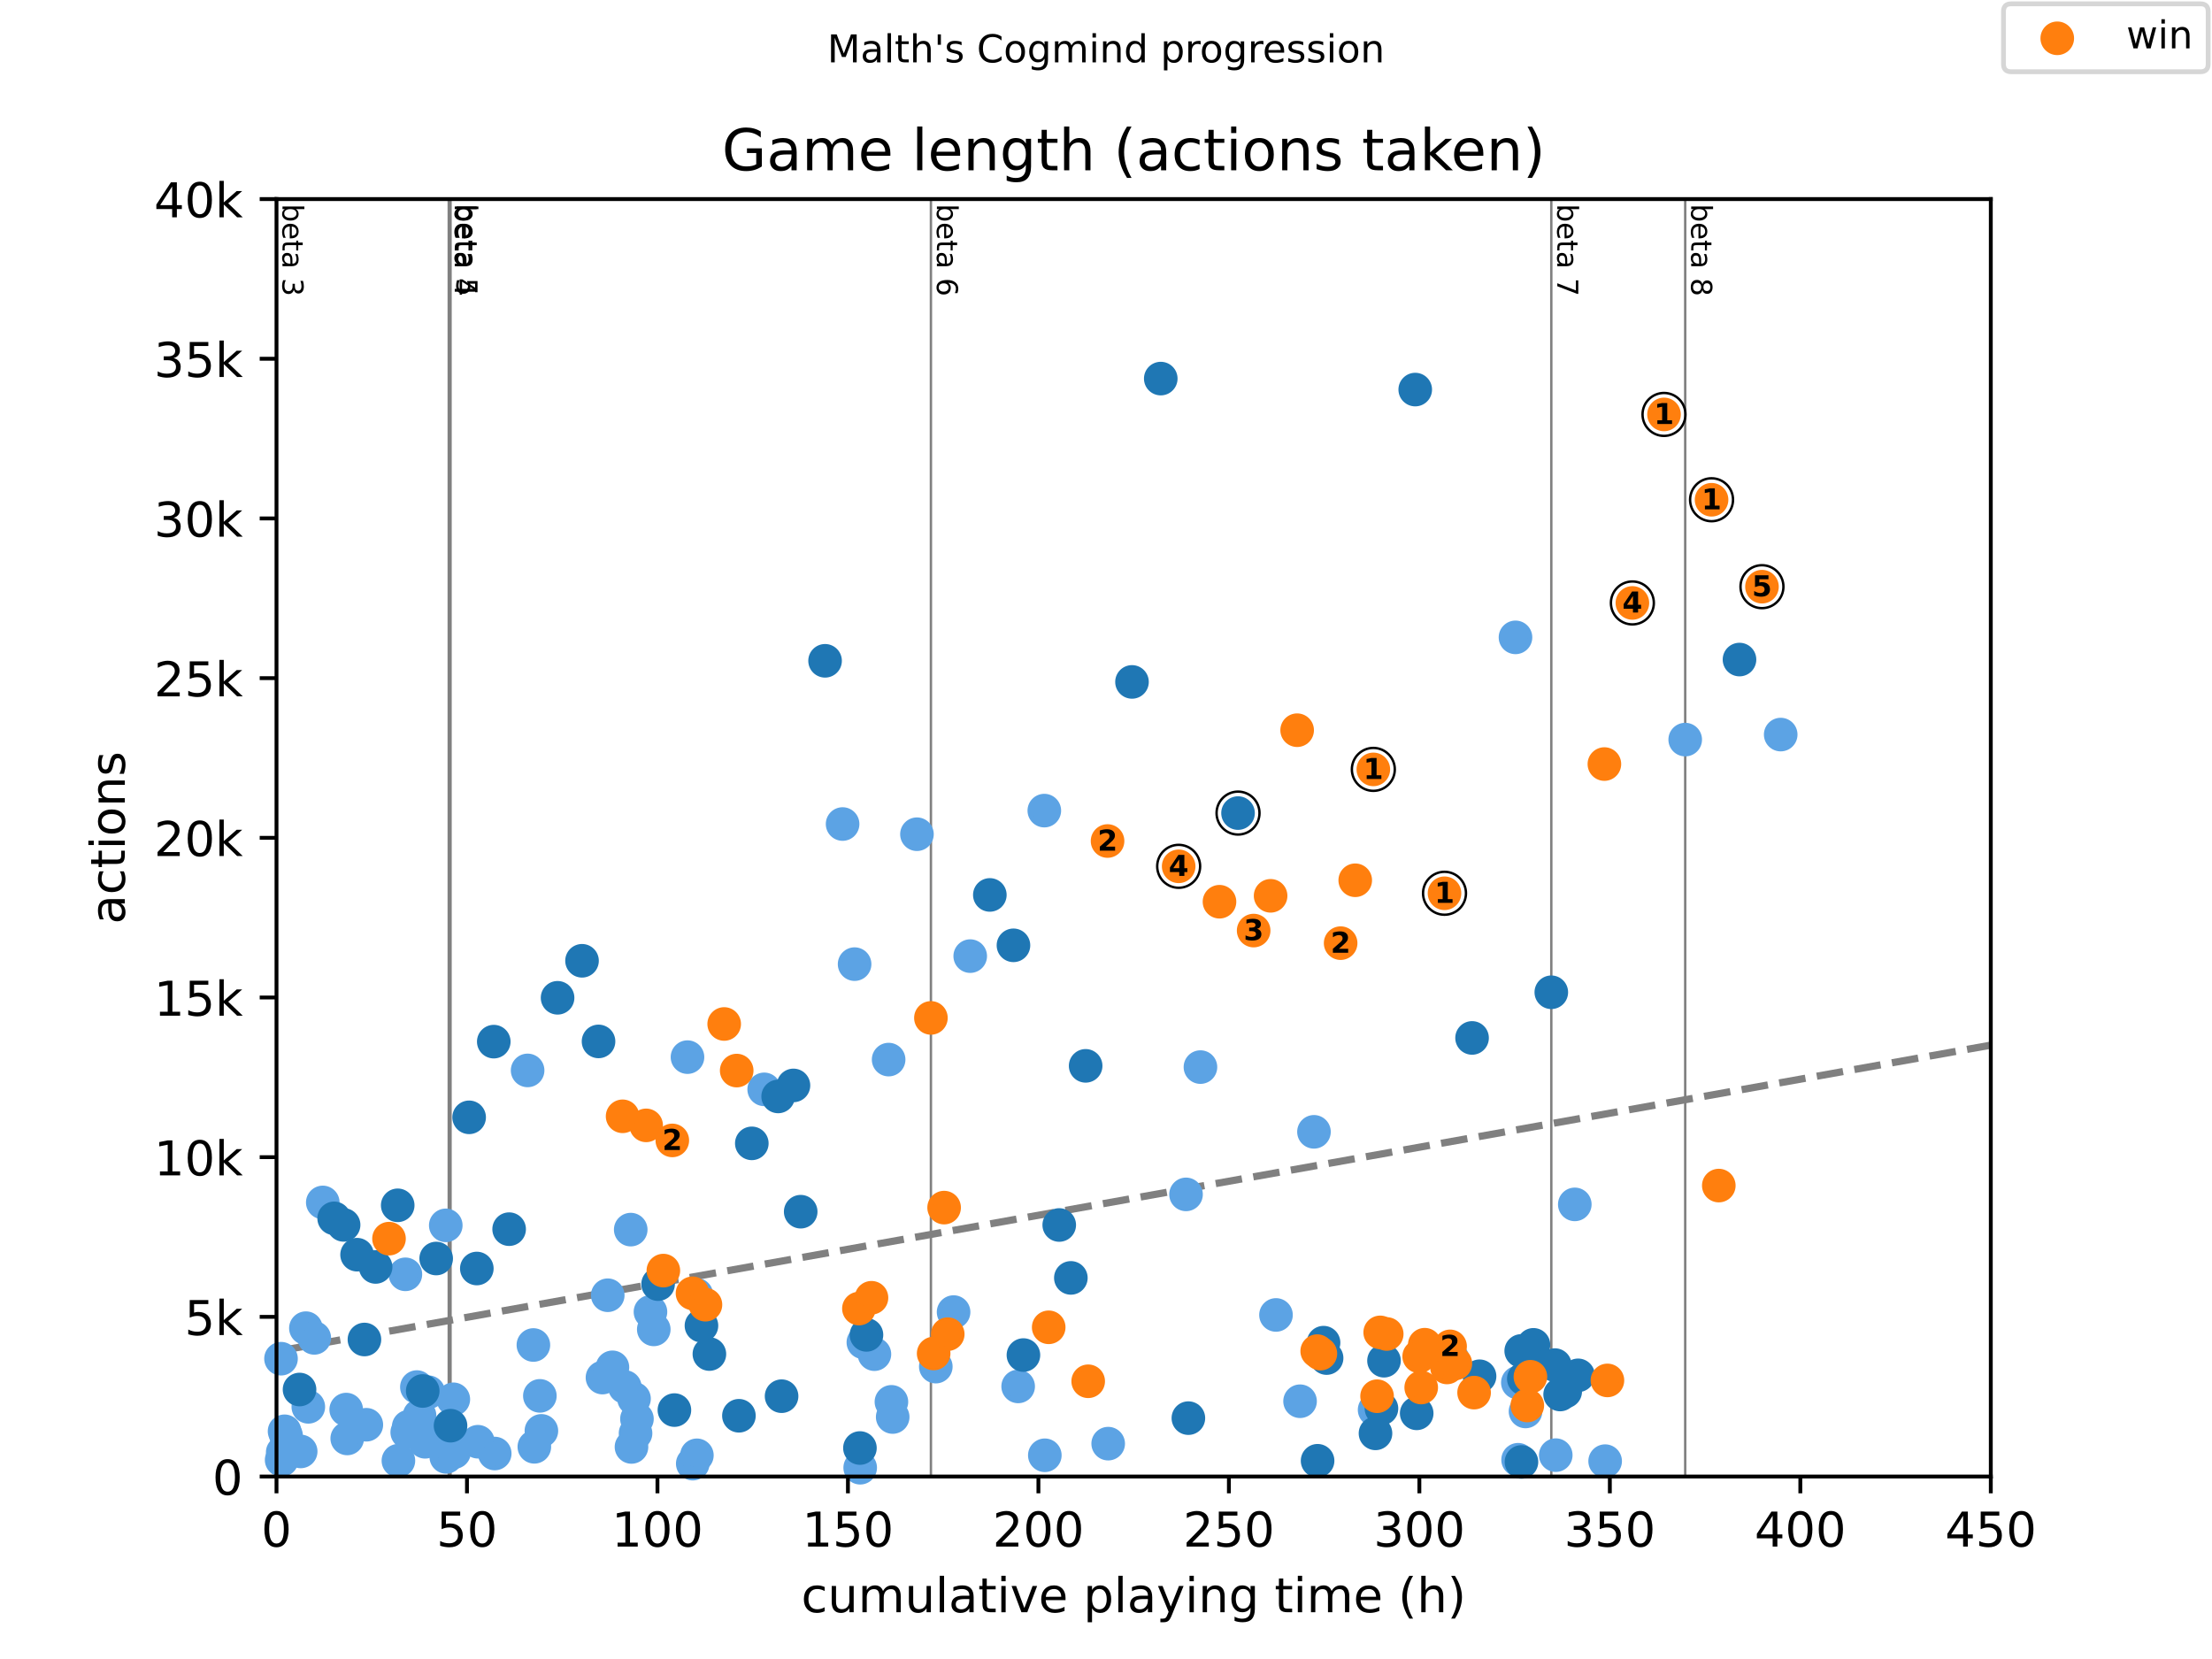 <?xml version="1.0" encoding="utf-8" standalone="no"?>
<!DOCTYPE svg PUBLIC "-//W3C//DTD SVG 1.1//EN"
  "http://www.w3.org/Graphics/SVG/1.1/DTD/svg11.dtd">
<!-- Created with matplotlib (https://matplotlib.org/) -->
<svg height="345.6pt" version="1.1" viewBox="0 0 460.8 345.6" width="460.8pt" xmlns="http://www.w3.org/2000/svg" xmlns:xlink="http://www.w3.org/1999/xlink">
 <defs>
  <style type="text/css">
*{stroke-linecap:butt;stroke-linejoin:round;}
  </style>
 </defs>
 <g id="figure_1">
  <g id="patch_1">
   <path d="M 0 345.6 
L 460.8 345.6 
L 460.8 0 
L 0 0 
z
" style="fill:#ffffff;"/>
  </g>
  <g id="axes_1">
   <g id="patch_2">
    <path d="M 57.6 307.584 
L 414.72 307.584 
L 414.72 41.472 
L 57.6 41.472 
z
" style="fill:#ffffff;"/>
   </g>
   <g id="line2d_1">
    <path clip-path="url(#pe41c075506)" d="M 57.6 281.502 
L 414.72 217.724 
" style="fill:none;stroke:#808080;stroke-dasharray:5.55,2.4;stroke-dashoffset:0;stroke-width:1.5;"/>
   </g>
   <g id="line2d_2">
    <path clip-path="url(#pe41c075506)" d="M 93.484 307.584 
L 93.484 41.472 
" style="fill:none;stroke:#808080;stroke-linecap:square;stroke-width:0.5;"/>
   </g>
   <g id="line2d_3">
    <path clip-path="url(#pe41c075506)" d="M 93.854 307.584 
L 93.854 41.472 
" style="fill:none;stroke:#808080;stroke-linecap:square;stroke-width:0.5;"/>
   </g>
   <g id="line2d_4">
    <path clip-path="url(#pe41c075506)" d="M 193.927 307.584 
L 193.927 41.472 
" style="fill:none;stroke:#808080;stroke-linecap:square;stroke-width:0.5;"/>
   </g>
   <g id="line2d_5">
    <path clip-path="url(#pe41c075506)" d="M 323.165 307.584 
L 323.165 41.472 
" style="fill:none;stroke:#808080;stroke-linecap:square;stroke-width:0.5;"/>
   </g>
   <g id="line2d_6">
    <path clip-path="url(#pe41c075506)" d="M 351.06 307.584 
L 351.06 41.472 
" style="fill:none;stroke:#808080;stroke-linecap:square;stroke-width:0.5;"/>
   </g>
   <g id="text_1">
    <!-- beta 3 -->
    <defs>
     <path d="M 48.688 27.297 
Q 48.688 37.203 44.609 42.844 
Q 40.531 48.484 33.406 48.484 
Q 26.266 48.484 22.188 42.844 
Q 18.109 37.203 18.109 27.297 
Q 18.109 17.391 22.188 11.75 
Q 26.266 6.109 33.406 6.109 
Q 40.531 6.109 44.609 11.75 
Q 48.688 17.391 48.688 27.297 
z
M 18.109 46.391 
Q 20.953 51.266 25.266 53.625 
Q 29.594 56 35.594 56 
Q 45.562 56 51.781 48.094 
Q 58.016 40.188 58.016 27.297 
Q 58.016 14.406 51.781 6.484 
Q 45.562 -1.422 35.594 -1.422 
Q 29.594 -1.422 25.266 0.953 
Q 20.953 3.328 18.109 8.203 
L 18.109 0 
L 9.078 0 
L 9.078 75.984 
L 18.109 75.984 
z
" id="DejaVuSans-98"/>
     <path d="M 56.203 29.594 
L 56.203 25.203 
L 14.891 25.203 
Q 15.484 15.922 20.484 11.062 
Q 25.484 6.203 34.422 6.203 
Q 39.594 6.203 44.453 7.469 
Q 49.312 8.734 54.109 11.281 
L 54.109 2.781 
Q 49.266 0.734 44.188 -0.344 
Q 39.109 -1.422 33.891 -1.422 
Q 20.797 -1.422 13.156 6.188 
Q 5.516 13.812 5.516 26.812 
Q 5.516 40.234 12.766 48.109 
Q 20.016 56 32.328 56 
Q 43.359 56 49.781 48.891 
Q 56.203 41.797 56.203 29.594 
z
M 47.219 32.234 
Q 47.125 39.594 43.094 43.984 
Q 39.062 48.391 32.422 48.391 
Q 24.906 48.391 20.391 44.141 
Q 15.875 39.891 15.188 32.172 
z
" id="DejaVuSans-101"/>
     <path d="M 18.312 70.219 
L 18.312 54.688 
L 36.812 54.688 
L 36.812 47.703 
L 18.312 47.703 
L 18.312 18.016 
Q 18.312 11.328 20.141 9.422 
Q 21.969 7.516 27.594 7.516 
L 36.812 7.516 
L 36.812 0 
L 27.594 0 
Q 17.188 0 13.234 3.875 
Q 9.281 7.766 9.281 18.016 
L 9.281 47.703 
L 2.688 47.703 
L 2.688 54.688 
L 9.281 54.688 
L 9.281 70.219 
z
" id="DejaVuSans-116"/>
     <path d="M 34.281 27.484 
Q 23.391 27.484 19.188 25 
Q 14.984 22.516 14.984 16.5 
Q 14.984 11.719 18.141 8.906 
Q 21.297 6.109 26.703 6.109 
Q 34.188 6.109 38.703 11.406 
Q 43.219 16.703 43.219 25.484 
L 43.219 27.484 
z
M 52.203 31.203 
L 52.203 0 
L 43.219 0 
L 43.219 8.297 
Q 40.141 3.328 35.547 0.953 
Q 30.953 -1.422 24.312 -1.422 
Q 15.922 -1.422 10.953 3.297 
Q 6 8.016 6 15.922 
Q 6 25.141 12.172 29.828 
Q 18.359 34.516 30.609 34.516 
L 43.219 34.516 
L 43.219 35.406 
Q 43.219 41.609 39.141 45 
Q 35.062 48.391 27.688 48.391 
Q 23 48.391 18.547 47.266 
Q 14.109 46.141 10.016 43.891 
L 10.016 52.203 
Q 14.938 54.109 19.578 55.047 
Q 24.219 56 28.609 56 
Q 40.484 56 46.344 49.844 
Q 52.203 43.703 52.203 31.203 
z
" id="DejaVuSans-97"/>
     <path id="DejaVuSans-32"/>
     <path d="M 40.578 39.312 
Q 47.656 37.797 51.625 33 
Q 55.609 28.219 55.609 21.188 
Q 55.609 10.406 48.188 4.484 
Q 40.766 -1.422 27.094 -1.422 
Q 22.516 -1.422 17.656 -0.516 
Q 12.797 0.391 7.625 2.203 
L 7.625 11.719 
Q 11.719 9.328 16.594 8.109 
Q 21.484 6.891 26.812 6.891 
Q 36.078 6.891 40.938 10.547 
Q 45.797 14.203 45.797 21.188 
Q 45.797 27.641 41.281 31.266 
Q 36.766 34.906 28.719 34.906 
L 20.219 34.906 
L 20.219 43.016 
L 29.109 43.016 
Q 36.375 43.016 40.234 45.922 
Q 44.094 48.828 44.094 54.297 
Q 44.094 59.906 40.109 62.906 
Q 36.141 65.922 28.719 65.922 
Q 24.656 65.922 20.016 65.031 
Q 15.375 64.156 9.812 62.312 
L 9.812 71.094 
Q 15.438 72.656 20.344 73.438 
Q 25.25 74.219 29.594 74.219 
Q 40.828 74.219 47.359 69.109 
Q 53.906 64.016 53.906 55.328 
Q 53.906 49.266 50.438 45.094 
Q 46.969 40.922 40.578 39.312 
z
" id="DejaVuSans-51"/>
    </defs>
    <g transform="translate(58.848 42.472)rotate(-270)scale(0.06 -0.06)">
     <use xlink:href="#DejaVuSans-98"/>
     <use x="63.477" xlink:href="#DejaVuSans-101"/>
     <use x="125" xlink:href="#DejaVuSans-116"/>
     <use x="164.209" xlink:href="#DejaVuSans-97"/>
     <use x="225.488" xlink:href="#DejaVuSans-32"/>
     <use x="257.275" xlink:href="#DejaVuSans-51"/>
    </g>
   </g>
   <g id="text_2">
    <!-- beta 4 -->
    <defs>
     <path d="M 37.797 64.312 
L 12.891 25.391 
L 37.797 25.391 
z
M 35.203 72.906 
L 47.609 72.906 
L 47.609 25.391 
L 58.016 25.391 
L 58.016 17.188 
L 47.609 17.188 
L 47.609 0 
L 37.797 0 
L 37.797 17.188 
L 4.891 17.188 
L 4.891 26.703 
z
" id="DejaVuSans-52"/>
    </defs>
    <g transform="translate(94.732 42.472)rotate(-270)scale(0.06 -0.06)">
     <use xlink:href="#DejaVuSans-98"/>
     <use x="63.477" xlink:href="#DejaVuSans-101"/>
     <use x="125" xlink:href="#DejaVuSans-116"/>
     <use x="164.209" xlink:href="#DejaVuSans-97"/>
     <use x="225.488" xlink:href="#DejaVuSans-32"/>
     <use x="257.275" xlink:href="#DejaVuSans-52"/>
    </g>
   </g>
   <g id="text_3">
    <!-- beta 5 -->
    <defs>
     <path d="M 10.797 72.906 
L 49.516 72.906 
L 49.516 64.594 
L 19.828 64.594 
L 19.828 46.734 
Q 21.969 47.469 24.109 47.828 
Q 26.266 48.188 28.422 48.188 
Q 40.625 48.188 47.75 41.5 
Q 54.891 34.812 54.891 23.391 
Q 54.891 11.625 47.562 5.094 
Q 40.234 -1.422 26.906 -1.422 
Q 22.312 -1.422 17.547 -0.641 
Q 12.797 0.141 7.719 1.703 
L 7.719 11.625 
Q 12.109 9.234 16.797 8.062 
Q 21.484 6.891 26.703 6.891 
Q 35.156 6.891 40.078 11.328 
Q 45.016 15.766 45.016 23.391 
Q 45.016 31 40.078 35.438 
Q 35.156 39.891 26.703 39.891 
Q 22.75 39.891 18.812 39.016 
Q 14.891 38.141 10.797 36.281 
z
" id="DejaVuSans-53"/>
    </defs>
    <g transform="translate(95.102 42.472)rotate(-270)scale(0.06 -0.06)">
     <use xlink:href="#DejaVuSans-98"/>
     <use x="63.477" xlink:href="#DejaVuSans-101"/>
     <use x="125" xlink:href="#DejaVuSans-116"/>
     <use x="164.209" xlink:href="#DejaVuSans-97"/>
     <use x="225.488" xlink:href="#DejaVuSans-32"/>
     <use x="257.275" xlink:href="#DejaVuSans-53"/>
    </g>
   </g>
   <g id="text_4">
    <!-- beta 6 -->
    <defs>
     <path d="M 33.016 40.375 
Q 26.375 40.375 22.484 35.828 
Q 18.609 31.297 18.609 23.391 
Q 18.609 15.531 22.484 10.953 
Q 26.375 6.391 33.016 6.391 
Q 39.656 6.391 43.531 10.953 
Q 47.406 15.531 47.406 23.391 
Q 47.406 31.297 43.531 35.828 
Q 39.656 40.375 33.016 40.375 
z
M 52.594 71.297 
L 52.594 62.312 
Q 48.875 64.062 45.094 64.984 
Q 41.312 65.922 37.594 65.922 
Q 27.828 65.922 22.672 59.328 
Q 17.531 52.734 16.797 39.406 
Q 19.672 43.656 24.016 45.922 
Q 28.375 48.188 33.594 48.188 
Q 44.578 48.188 50.953 41.516 
Q 57.328 34.859 57.328 23.391 
Q 57.328 12.156 50.688 5.359 
Q 44.047 -1.422 33.016 -1.422 
Q 20.359 -1.422 13.672 8.266 
Q 6.984 17.969 6.984 36.375 
Q 6.984 53.656 15.188 63.938 
Q 23.391 74.219 37.203 74.219 
Q 40.922 74.219 44.703 73.484 
Q 48.484 72.75 52.594 71.297 
z
" id="DejaVuSans-54"/>
    </defs>
    <g transform="translate(195.175 42.472)rotate(-270)scale(0.06 -0.06)">
     <use xlink:href="#DejaVuSans-98"/>
     <use x="63.477" xlink:href="#DejaVuSans-101"/>
     <use x="125" xlink:href="#DejaVuSans-116"/>
     <use x="164.209" xlink:href="#DejaVuSans-97"/>
     <use x="225.488" xlink:href="#DejaVuSans-32"/>
     <use x="257.275" xlink:href="#DejaVuSans-54"/>
    </g>
   </g>
   <g id="text_5">
    <!-- beta 7 -->
    <defs>
     <path d="M 8.203 72.906 
L 55.078 72.906 
L 55.078 68.703 
L 28.609 0 
L 18.312 0 
L 43.219 64.594 
L 8.203 64.594 
z
" id="DejaVuSans-55"/>
    </defs>
    <g transform="translate(324.413 42.472)rotate(-270)scale(0.06 -0.06)">
     <use xlink:href="#DejaVuSans-98"/>
     <use x="63.477" xlink:href="#DejaVuSans-101"/>
     <use x="125" xlink:href="#DejaVuSans-116"/>
     <use x="164.209" xlink:href="#DejaVuSans-97"/>
     <use x="225.488" xlink:href="#DejaVuSans-32"/>
     <use x="257.275" xlink:href="#DejaVuSans-55"/>
    </g>
   </g>
   <g id="text_6">
    <!-- beta 8 -->
    <defs>
     <path d="M 31.781 34.625 
Q 24.75 34.625 20.719 30.859 
Q 16.703 27.094 16.703 20.516 
Q 16.703 13.922 20.719 10.156 
Q 24.75 6.391 31.781 6.391 
Q 38.812 6.391 42.859 10.172 
Q 46.922 13.969 46.922 20.516 
Q 46.922 27.094 42.891 30.859 
Q 38.875 34.625 31.781 34.625 
z
M 21.922 38.812 
Q 15.578 40.375 12.031 44.719 
Q 8.5 49.078 8.5 55.328 
Q 8.5 64.062 14.719 69.141 
Q 20.953 74.219 31.781 74.219 
Q 42.672 74.219 48.875 69.141 
Q 55.078 64.062 55.078 55.328 
Q 55.078 49.078 51.531 44.719 
Q 48 40.375 41.703 38.812 
Q 48.828 37.156 52.797 32.312 
Q 56.781 27.484 56.781 20.516 
Q 56.781 9.906 50.312 4.234 
Q 43.844 -1.422 31.781 -1.422 
Q 19.734 -1.422 13.25 4.234 
Q 6.781 9.906 6.781 20.516 
Q 6.781 27.484 10.781 32.312 
Q 14.797 37.156 21.922 38.812 
z
M 18.312 54.391 
Q 18.312 48.734 21.844 45.562 
Q 25.391 42.391 31.781 42.391 
Q 38.141 42.391 41.719 45.562 
Q 45.312 48.734 45.312 54.391 
Q 45.312 60.062 41.719 63.234 
Q 38.141 66.406 31.781 66.406 
Q 25.391 66.406 21.844 63.234 
Q 18.312 60.062 18.312 54.391 
z
" id="DejaVuSans-56"/>
    </defs>
    <g transform="translate(352.308 42.472)rotate(-270)scale(0.06 -0.06)">
     <use xlink:href="#DejaVuSans-98"/>
     <use x="63.477" xlink:href="#DejaVuSans-101"/>
     <use x="125" xlink:href="#DejaVuSans-116"/>
     <use x="164.209" xlink:href="#DejaVuSans-97"/>
     <use x="225.488" xlink:href="#DejaVuSans-32"/>
     <use x="257.275" xlink:href="#DejaVuSans-56"/>
    </g>
   </g>
   <g id="PathCollection_1">
    <defs>
     <path d="M 0 3 
C 0.796 3 1.559 2.684 2.121 2.121 
C 2.684 1.559 3 0.796 3 0 
C 3 -0.796 2.684 -1.559 2.121 -2.121 
C 1.559 -2.684 0.796 -3 0 -3 
C -0.796 -3 -1.559 -2.684 -2.121 -2.121 
C -2.684 -1.559 -3 -0.796 -3 0 
C -3 0.796 -2.684 1.559 -2.121 2.121 
C -1.559 2.684 -0.796 3 0 3 
z
" id="me37403d30b" style="stroke:#5ca3e4;"/>
    </defs>
    <g>
     <use style="fill:#5ca3e4;stroke:#5ca3e4;" x="58.539" xlink:href="#me37403d30b" y="283.042"/>
     <use style="fill:#5ca3e4;stroke:#5ca3e4;" x="58.671" xlink:href="#me37403d30b" y="304.138"/>
     <use style="fill:#5ca3e4;stroke:#5ca3e4;" x="58.896" xlink:href="#me37403d30b" y="302.535"/>
     <use style="fill:#5ca3e4;stroke:#5ca3e4;" x="59.28" xlink:href="#me37403d30b" y="298.164"/>
     <use style="fill:#5ca3e4;stroke:#5ca3e4;" x="59.597" xlink:href="#me37403d30b" y="299.068"/>
     <use style="fill:#5ca3e4;stroke:#5ca3e4;" x="62.639" xlink:href="#me37403d30b" y="302.362"/>
     <use style="fill:#5ca3e4;stroke:#5ca3e4;" x="63.724" xlink:href="#me37403d30b" y="276.682"/>
     <use style="fill:#5ca3e4;stroke:#5ca3e4;" x="64.227" xlink:href="#me37403d30b" y="293.068"/>
     <use style="fill:#5ca3e4;stroke:#5ca3e4;" x="65.47" xlink:href="#me37403d30b" y="278.704"/>
     <use style="fill:#5ca3e4;stroke:#5ca3e4;" x="67.242" xlink:href="#me37403d30b" y="250.49"/>
     <use style="fill:#5ca3e4;stroke:#5ca3e4;" x="72.123" xlink:href="#me37403d30b" y="293.64"/>
     <use style="fill:#5ca3e4;stroke:#5ca3e4;" x="72.335" xlink:href="#me37403d30b" y="299.654"/>
     <use style="fill:#5ca3e4;stroke:#5ca3e4;" x="74.795" xlink:href="#me37403d30b" y="296.92"/>
     <use style="fill:#5ca3e4;stroke:#5ca3e4;" x="76.316" xlink:href="#me37403d30b" y="296.8"/>
     <use style="fill:#5ca3e4;stroke:#5ca3e4;" x="82.995" xlink:href="#me37403d30b" y="304.284"/>
     <use style="fill:#5ca3e4;stroke:#5ca3e4;" x="84.45" xlink:href="#me37403d30b" y="265.465"/>
     <use style="fill:#5ca3e4;stroke:#5ca3e4;" x="84.834" xlink:href="#me37403d30b" y="298.383"/>
     <use style="fill:#5ca3e4;stroke:#5ca3e4;" x="85.138" xlink:href="#me37403d30b" y="297.199"/>
     <use style="fill:#5ca3e4;stroke:#5ca3e4;" x="86.844" xlink:href="#me37403d30b" y="288.95"/>
     <use style="fill:#5ca3e4;stroke:#5ca3e4;" x="87.4" xlink:href="#me37403d30b" y="294.877"/>
     <use style="fill:#5ca3e4;stroke:#5ca3e4;" x="88.339" xlink:href="#me37403d30b" y="298.396"/>
     <use style="fill:#5ca3e4;stroke:#5ca3e4;" x="88.564" xlink:href="#me37403d30b" y="300.352"/>
     <use style="fill:#5ca3e4;stroke:#5ca3e4;" x="89.238" xlink:href="#me37403d30b" y="290.027"/>
     <use style="fill:#5ca3e4;stroke:#5ca3e4;" x="92.862" xlink:href="#me37403d30b" y="255.266"/>
     <use style="fill:#5ca3e4;stroke:#5ca3e4;" x="92.968" xlink:href="#me37403d30b" y="303.499"/>
     <use style="fill:#5ca3e4;stroke:#5ca3e4;" x="93.087" xlink:href="#me37403d30b" y="302.927"/>
     <use style="fill:#5ca3e4;stroke:#5ca3e4;" x="93.484" xlink:href="#me37403d30b" y="297.917"/>
     <use style="fill:#5ca3e4;stroke:#5ca3e4;" x="94.436" xlink:href="#me37403d30b" y="291.498"/>
     <use style="fill:#5ca3e4;stroke:#5ca3e4;" x="94.595" xlink:href="#me37403d30b" y="302.508"/>
     <use style="fill:#5ca3e4;stroke:#5ca3e4;" x="99.555" xlink:href="#me37403d30b" y="300.339"/>
     <use style="fill:#5ca3e4;stroke:#5ca3e4;" x="103.06" xlink:href="#me37403d30b" y="302.794"/>
     <use style="fill:#5ca3e4;stroke:#5ca3e4;" x="109.911" xlink:href="#me37403d30b" y="222.987"/>
     <use style="fill:#5ca3e4;stroke:#5ca3e4;" x="111.115" xlink:href="#me37403d30b" y="280.188"/>
     <use style="fill:#5ca3e4;stroke:#5ca3e4;" x="111.313" xlink:href="#me37403d30b" y="301.397"/>
     <use style="fill:#5ca3e4;stroke:#5ca3e4;" x="112.464" xlink:href="#me37403d30b" y="290.786"/>
     <use style="fill:#5ca3e4;stroke:#5ca3e4;" x="112.782" xlink:href="#me37403d30b" y="298.077"/>
     <use style="fill:#5ca3e4;stroke:#5ca3e4;" x="125.506" xlink:href="#me37403d30b" y="286.974"/>
     <use style="fill:#5ca3e4;stroke:#5ca3e4;" x="126.604" xlink:href="#me37403d30b" y="269.823"/>
     <use style="fill:#5ca3e4;stroke:#5ca3e4;" x="127.582" xlink:href="#me37403d30b" y="284.838"/>
     <use style="fill:#5ca3e4;stroke:#5ca3e4;" x="130.161" xlink:href="#me37403d30b" y="288.93"/>
     <use style="fill:#5ca3e4;stroke:#5ca3e4;" x="131.392" xlink:href="#me37403d30b" y="256.151"/>
     <use style="fill:#5ca3e4;stroke:#5ca3e4;" x="131.55" xlink:href="#me37403d30b" y="301.424"/>
     <use style="fill:#5ca3e4;stroke:#5ca3e4;" x="132.079" xlink:href="#me37403d30b" y="291.378"/>
     <use style="fill:#5ca3e4;stroke:#5ca3e4;" x="132.397" xlink:href="#me37403d30b" y="298.583"/>
     <use style="fill:#5ca3e4;stroke:#5ca3e4;" x="132.688" xlink:href="#me37403d30b" y="295.582"/>
     <use style="fill:#5ca3e4;stroke:#5ca3e4;" x="135.505" xlink:href="#me37403d30b" y="273.289"/>
     <use style="fill:#5ca3e4;stroke:#5ca3e4;" x="136.193" xlink:href="#me37403d30b" y="276.935"/>
     <use style="fill:#5ca3e4;stroke:#5ca3e4;" x="143.216" xlink:href="#me37403d30b" y="220.219"/>
     <use style="fill:#5ca3e4;stroke:#5ca3e4;" x="144.314" xlink:href="#me37403d30b" y="304.903"/>
     <use style="fill:#5ca3e4;stroke:#5ca3e4;" x="145.068" xlink:href="#me37403d30b" y="269.723"/>
     <use style="fill:#5ca3e4;stroke:#5ca3e4;" x="145.174" xlink:href="#me37403d30b" y="303.167"/>
     <use style="fill:#5ca3e4;stroke:#5ca3e4;" x="159.194" xlink:href="#me37403d30b" y="226.932"/>
     <use style="fill:#5ca3e4;stroke:#5ca3e4;" x="175.529" xlink:href="#me37403d30b" y="171.661"/>
     <use style="fill:#5ca3e4;stroke:#5ca3e4;" x="178.029" xlink:href="#me37403d30b" y="200.846"/>
     <use style="fill:#5ca3e4;stroke:#5ca3e4;" x="179.193" xlink:href="#me37403d30b" y="305.754"/>
     <use style="fill:#5ca3e4;stroke:#5ca3e4;" x="179.854" xlink:href="#me37403d30b" y="279.636"/>
     <use style="fill:#5ca3e4;stroke:#5ca3e4;" x="182.156" xlink:href="#me37403d30b" y="282.097"/>
     <use style="fill:#5ca3e4;stroke:#5ca3e4;" x="185.118" xlink:href="#me37403d30b" y="220.732"/>
     <use style="fill:#5ca3e4;stroke:#5ca3e4;" x="185.7" xlink:href="#me37403d30b" y="292.03"/>
     <use style="fill:#5ca3e4;stroke:#5ca3e4;" x="185.965" xlink:href="#me37403d30b" y="295.19"/>
     <use style="fill:#5ca3e4;stroke:#5ca3e4;" x="191.017" xlink:href="#me37403d30b" y="173.783"/>
     <use style="fill:#5ca3e4;stroke:#5ca3e4;" x="194.946" xlink:href="#me37403d30b" y="284.692"/>
     <use style="fill:#5ca3e4;stroke:#5ca3e4;" x="198.649" xlink:href="#me37403d30b" y="273.329"/>
     <use style="fill:#5ca3e4;stroke:#5ca3e4;" x="202.115" xlink:href="#me37403d30b" y="199.177"/>
     <use style="fill:#5ca3e4;stroke:#5ca3e4;" x="212.101" xlink:href="#me37403d30b" y="288.816"/>
     <use style="fill:#5ca3e4;stroke:#5ca3e4;" x="217.55" xlink:href="#me37403d30b" y="168.866"/>
     <use style="fill:#5ca3e4;stroke:#5ca3e4;" x="217.656" xlink:href="#me37403d30b" y="303.16"/>
     <use style="fill:#5ca3e4;stroke:#5ca3e4;" x="230.856" xlink:href="#me37403d30b" y="300.738"/>
     <use style="fill:#5ca3e4;stroke:#5ca3e4;" x="247.072" xlink:href="#me37403d30b" y="248.813"/>
     <use style="fill:#5ca3e4;stroke:#5ca3e4;" x="250.074" xlink:href="#me37403d30b" y="222.295"/>
     <use style="fill:#5ca3e4;stroke:#5ca3e4;" x="265.814" xlink:href="#me37403d30b" y="273.927"/>
     <use style="fill:#5ca3e4;stroke:#5ca3e4;" x="270.827" xlink:href="#me37403d30b" y="291.903"/>
     <use style="fill:#5ca3e4;stroke:#5ca3e4;" x="273.724" xlink:href="#me37403d30b" y="235.78"/>
     <use style="fill:#5ca3e4;stroke:#5ca3e4;" x="286.355" xlink:href="#me37403d30b" y="293.693"/>
     <use style="fill:#5ca3e4;stroke:#5ca3e4;" x="302.598" xlink:href="#me37403d30b" y="283.088"/>
     <use style="fill:#5ca3e4;stroke:#5ca3e4;" x="315.705" xlink:href="#me37403d30b" y="132.775"/>
     <use style="fill:#5ca3e4;stroke:#5ca3e4;" x="316.195" xlink:href="#me37403d30b" y="288.025"/>
     <use style="fill:#5ca3e4;stroke:#5ca3e4;" x="316.247" xlink:href="#me37403d30b" y="304.091"/>
     <use style="fill:#5ca3e4;stroke:#5ca3e4;" x="317.795" xlink:href="#me37403d30b" y="294.032"/>
     <use style="fill:#5ca3e4;stroke:#5ca3e4;" x="324.091" xlink:href="#me37403d30b" y="303.133"/>
     <use style="fill:#5ca3e4;stroke:#5ca3e4;" x="328.059" xlink:href="#me37403d30b" y="250.895"/>
     <use style="fill:#5ca3e4;stroke:#5ca3e4;" x="334.381" xlink:href="#me37403d30b" y="304.384"/>
     <use style="fill:#5ca3e4;stroke:#5ca3e4;" x="351.06" xlink:href="#me37403d30b" y="154.071"/>
     <use style="fill:#5ca3e4;stroke:#5ca3e4;" x="370.953" xlink:href="#me37403d30b" y="153.026"/>
    </g>
   </g>
   <g id="PathCollection_2">
    <defs>
     <path d="M 0 3 
C 0.796 3 1.559 2.684 2.121 2.121 
C 2.684 1.559 3 0.796 3 0 
C 3 -0.796 2.684 -1.559 2.121 -2.121 
C 1.559 -2.684 0.796 -3 0 -3 
C -0.796 -3 -1.559 -2.684 -2.121 -2.121 
C -2.684 -1.559 -3 -0.796 -3 0 
C -3 0.796 -2.684 1.559 -2.121 2.121 
C -1.559 2.684 -0.796 3 0 3 
z
" id="mb82c8d0cd4" style="stroke:#1f77b4;"/>
    </defs>
    <g>
     <use style="fill:#1f77b4;stroke:#1f77b4;" x="62.401" xlink:href="#mb82c8d0cd4" y="289.462"/>
     <use style="fill:#1f77b4;stroke:#1f77b4;" x="69.61" xlink:href="#mb82c8d0cd4" y="253.803"/>
     <use style="fill:#1f77b4;stroke:#1f77b4;" x="71.581" xlink:href="#mb82c8d0cd4" y="255.167"/>
     <use style="fill:#1f77b4;stroke:#1f77b4;" x="74.385" xlink:href="#mb82c8d0cd4" y="261.374"/>
     <use style="fill:#1f77b4;stroke:#1f77b4;" x="75.919" xlink:href="#mb82c8d0cd4" y="279.043"/>
     <use style="fill:#1f77b4;stroke:#1f77b4;" x="78.247" xlink:href="#mb82c8d0cd4" y="263.928"/>
     <use style="fill:#1f77b4;stroke:#1f77b4;" x="82.85" xlink:href="#mb82c8d0cd4" y="251.088"/>
     <use style="fill:#1f77b4;stroke:#1f77b4;" x="88.061" xlink:href="#mb82c8d0cd4" y="289.768"/>
     <use style="fill:#1f77b4;stroke:#1f77b4;" x="90.865" xlink:href="#mb82c8d0cd4" y="262.172"/>
     <use style="fill:#1f77b4;stroke:#1f77b4;" x="93.854" xlink:href="#mb82c8d0cd4" y="296.999"/>
     <use style="fill:#1f77b4;stroke:#1f77b4;" x="97.73" xlink:href="#mb82c8d0cd4" y="232.76"/>
     <use style="fill:#1f77b4;stroke:#1f77b4;" x="99.33" xlink:href="#mb82c8d0cd4" y="264.254"/>
     <use style="fill:#1f77b4;stroke:#1f77b4;" x="102.862" xlink:href="#mb82c8d0cd4" y="216.993"/>
     <use style="fill:#1f77b4;stroke:#1f77b4;" x="106.063" xlink:href="#mb82c8d0cd4" y="256.058"/>
     <use style="fill:#1f77b4;stroke:#1f77b4;" x="116.154" xlink:href="#mb82c8d0cd4" y="207.859"/>
     <use style="fill:#1f77b4;stroke:#1f77b4;" x="121.247" xlink:href="#mb82c8d0cd4" y="200.148"/>
     <use style="fill:#1f77b4;stroke:#1f77b4;" x="124.686" xlink:href="#mb82c8d0cd4" y="216.946"/>
     <use style="fill:#1f77b4;stroke:#1f77b4;" x="137.092" xlink:href="#mb82c8d0cd4" y="267.508"/>
     <use style="fill:#1f77b4;stroke:#1f77b4;" x="140.492" xlink:href="#mb82c8d0cd4" y="293.746"/>
     <use style="fill:#1f77b4;stroke:#1f77b4;" x="146.126" xlink:href="#mb82c8d0cd4" y="276.156"/>
     <use style="fill:#1f77b4;stroke:#1f77b4;" x="147.779" xlink:href="#mb82c8d0cd4" y="282.071"/>
     <use style="fill:#1f77b4;stroke:#1f77b4;" x="153.93" xlink:href="#mb82c8d0cd4" y="294.93"/>
     <use style="fill:#1f77b4;stroke:#1f77b4;" x="156.615" xlink:href="#mb82c8d0cd4" y="238.182"/>
     <use style="fill:#1f77b4;stroke:#1f77b4;" x="162.104" xlink:href="#mb82c8d0cd4" y="228.409"/>
     <use style="fill:#1f77b4;stroke:#1f77b4;" x="162.818" xlink:href="#mb82c8d0cd4" y="290.852"/>
     <use style="fill:#1f77b4;stroke:#1f77b4;" x="165.292" xlink:href="#mb82c8d0cd4" y="226.114"/>
     <use style="fill:#1f77b4;stroke:#1f77b4;" x="166.799" xlink:href="#mb82c8d0cd4" y="252.419"/>
     <use style="fill:#1f77b4;stroke:#1f77b4;" x="171.878" xlink:href="#mb82c8d0cd4" y="137.658"/>
     <use style="fill:#1f77b4;stroke:#1f77b4;" x="179.14" xlink:href="#mb82c8d0cd4" y="301.65"/>
     <use style="fill:#1f77b4;stroke:#1f77b4;" x="180.502" xlink:href="#mb82c8d0cd4" y="278.079"/>
     <use style="fill:#1f77b4;stroke:#1f77b4;" x="206.202" xlink:href="#mb82c8d0cd4" y="186.43"/>
     <use style="fill:#1f77b4;stroke:#1f77b4;" x="211.122" xlink:href="#mb82c8d0cd4" y="196.928"/>
     <use style="fill:#1f77b4;stroke:#1f77b4;" x="213.199" xlink:href="#mb82c8d0cd4" y="282.283"/>
     <use style="fill:#1f77b4;stroke:#1f77b4;" x="220.658" xlink:href="#mb82c8d0cd4" y="255.187"/>
     <use style="fill:#1f77b4;stroke:#1f77b4;" x="223.079" xlink:href="#mb82c8d0cd4" y="266.21"/>
     <use style="fill:#1f77b4;stroke:#1f77b4;" x="226.161" xlink:href="#mb82c8d0cd4" y="222.036"/>
     <use style="fill:#1f77b4;stroke:#1f77b4;" x="235.816" xlink:href="#mb82c8d0cd4" y="142.056"/>
     <use style="fill:#1f77b4;stroke:#1f77b4;" x="241.808" xlink:href="#mb82c8d0cd4" y="78.867"/>
     <use style="fill:#1f77b4;stroke:#1f77b4;" x="247.561" xlink:href="#mb82c8d0cd4" y="295.423"/>
     <use style="fill:#1f77b4;stroke:#1f77b4;" x="257.905" xlink:href="#mb82c8d0cd4" y="169.379"/>
     <use style="fill:#1f77b4;stroke:#1f77b4;" x="274.478" xlink:href="#mb82c8d0cd4" y="304.304"/>
     <use style="fill:#1f77b4;stroke:#1f77b4;" x="275.721" xlink:href="#mb82c8d0cd4" y="279.702"/>
     <use style="fill:#1f77b4;stroke:#1f77b4;" x="276.356" xlink:href="#mb82c8d0cd4" y="282.909"/>
     <use style="fill:#1f77b4;stroke:#1f77b4;" x="286.54" xlink:href="#mb82c8d0cd4" y="298.596"/>
     <use style="fill:#1f77b4;stroke:#1f77b4;" x="287.784" xlink:href="#mb82c8d0cd4" y="293.42"/>
     <use style="fill:#1f77b4;stroke:#1f77b4;" x="288.313" xlink:href="#mb82c8d0cd4" y="283.461"/>
     <use style="fill:#1f77b4;stroke:#1f77b4;" x="294.82" xlink:href="#mb82c8d0cd4" y="81.156"/>
     <use style="fill:#1f77b4;stroke:#1f77b4;" x="295.124" xlink:href="#mb82c8d0cd4" y="294.425"/>
     <use style="fill:#1f77b4;stroke:#1f77b4;" x="306.658" xlink:href="#mb82c8d0cd4" y="216.221"/>
     <use style="fill:#1f77b4;stroke:#1f77b4;" x="308.219" xlink:href="#mb82c8d0cd4" y="286.701"/>
     <use style="fill:#1f77b4;stroke:#1f77b4;" x="316.896" xlink:href="#mb82c8d0cd4" y="281.425"/>
     <use style="fill:#1f77b4;stroke:#1f77b4;" x="316.948" xlink:href="#mb82c8d0cd4" y="304.55"/>
     <use style="fill:#1f77b4;stroke:#1f77b4;" x="317.438" xlink:href="#mb82c8d0cd4" y="287.22"/>
     <use style="fill:#1f77b4;stroke:#1f77b4;" x="319.448" xlink:href="#mb82c8d0cd4" y="280.155"/>
     <use style="fill:#1f77b4;stroke:#1f77b4;" x="319.977" xlink:href="#mb82c8d0cd4" y="284.778"/>
     <use style="fill:#1f77b4;stroke:#1f77b4;" x="323.165" xlink:href="#mb82c8d0cd4" y="206.708"/>
     <use style="fill:#1f77b4;stroke:#1f77b4;" x="323.906" xlink:href="#mb82c8d0cd4" y="284.372"/>
     <use style="fill:#1f77b4;stroke:#1f77b4;" x="325.004" xlink:href="#mb82c8d0cd4" y="290.5"/>
     <use style="fill:#1f77b4;stroke:#1f77b4;" x="326.062" xlink:href="#mb82c8d0cd4" y="289.874"/>
     <use style="fill:#1f77b4;stroke:#1f77b4;" x="328.747" xlink:href="#mb82c8d0cd4" y="286.508"/>
     <use style="fill:#1f77b4;stroke:#1f77b4;" x="362.369" xlink:href="#mb82c8d0cd4" y="137.399"/>
    </g>
   </g>
   <g id="PathCollection_3">
    <defs>
     <path d="M 0 3 
C 0.796 3 1.559 2.684 2.121 2.121 
C 2.684 1.559 3 0.796 3 0 
C 3 -0.796 2.684 -1.559 2.121 -2.121 
C 1.559 -2.684 0.796 -3 0 -3 
C -0.796 -3 -1.559 -2.684 -2.121 -2.121 
C -2.684 -1.559 -3 -0.796 -3 0 
C -3 0.796 -2.684 1.559 -2.121 2.121 
C -1.559 2.684 -0.796 3 0 3 
z
" id="m3c5e13e8d4" style="stroke:#ff7f0e;"/>
    </defs>
    <g>
     <use style="fill:#ff7f0e;stroke:#ff7f0e;" x="81.038" xlink:href="#m3c5e13e8d4" y="258.034"/>
     <use style="fill:#ff7f0e;stroke:#ff7f0e;" x="129.699" xlink:href="#m3c5e13e8d4" y="232.547"/>
     <use style="fill:#ff7f0e;stroke:#ff7f0e;" x="134.606" xlink:href="#m3c5e13e8d4" y="234.436"/>
     <use style="fill:#ff7f0e;stroke:#ff7f0e;" x="138.19" xlink:href="#m3c5e13e8d4" y="264.687"/>
     <use style="fill:#ff7f0e;stroke:#ff7f0e;" x="140.055" xlink:href="#m3c5e13e8d4" y="237.57"/>
     <use style="fill:#ff7f0e;stroke:#ff7f0e;" x="144.261" xlink:href="#m3c5e13e8d4" y="269.417"/>
     <use style="fill:#ff7f0e;stroke:#ff7f0e;" x="146.959" xlink:href="#m3c5e13e8d4" y="271.792"/>
     <use style="fill:#ff7f0e;stroke:#ff7f0e;" x="150.861" xlink:href="#m3c5e13e8d4" y="213.314"/>
     <use style="fill:#ff7f0e;stroke:#ff7f0e;" x="153.467" xlink:href="#m3c5e13e8d4" y="223.02"/>
     <use style="fill:#ff7f0e;stroke:#ff7f0e;" x="178.928" xlink:href="#m3c5e13e8d4" y="272.597"/>
     <use style="fill:#ff7f0e;stroke:#ff7f0e;" x="181.547" xlink:href="#m3c5e13e8d4" y="270.348"/>
     <use style="fill:#ff7f0e;stroke:#ff7f0e;" x="193.927" xlink:href="#m3c5e13e8d4" y="212.05"/>
     <use style="fill:#ff7f0e;stroke:#ff7f0e;" x="194.496" xlink:href="#m3c5e13e8d4" y="281.957"/>
     <use style="fill:#ff7f0e;stroke:#ff7f0e;" x="196.678" xlink:href="#m3c5e13e8d4" y="251.567"/>
     <use style="fill:#ff7f0e;stroke:#ff7f0e;" x="197.432" xlink:href="#m3c5e13e8d4" y="277.932"/>
     <use style="fill:#ff7f0e;stroke:#ff7f0e;" x="218.463" xlink:href="#m3c5e13e8d4" y="276.502"/>
     <use style="fill:#ff7f0e;stroke:#ff7f0e;" x="226.69" xlink:href="#m3c5e13e8d4" y="287.745"/>
     <use style="fill:#ff7f0e;stroke:#ff7f0e;" x="230.724" xlink:href="#m3c5e13e8d4" y="175.2"/>
     <use style="fill:#ff7f0e;stroke:#ff7f0e;" x="245.538" xlink:href="#m3c5e13e8d4" y="180.469"/>
     <use style="fill:#ff7f0e;stroke:#ff7f0e;" x="254.042" xlink:href="#m3c5e13e8d4" y="187.847"/>
     <use style="fill:#ff7f0e;stroke:#ff7f0e;" x="261.158" xlink:href="#m3c5e13e8d4" y="193.854"/>
     <use style="fill:#ff7f0e;stroke:#ff7f0e;" x="264.69" xlink:href="#m3c5e13e8d4" y="186.616"/>
     <use style="fill:#ff7f0e;stroke:#ff7f0e;" x="270.219" xlink:href="#m3c5e13e8d4" y="152.115"/>
     <use style="fill:#ff7f0e;stroke:#ff7f0e;" x="274.398" xlink:href="#m3c5e13e8d4" y="281.465"/>
     <use style="fill:#ff7f0e;stroke:#ff7f0e;" x="275.06" xlink:href="#m3c5e13e8d4" y="281.984"/>
     <use style="fill:#ff7f0e;stroke:#ff7f0e;" x="279.279" xlink:href="#m3c5e13e8d4" y="196.476"/>
     <use style="fill:#ff7f0e;stroke:#ff7f0e;" x="282.321" xlink:href="#m3c5e13e8d4" y="183.376"/>
     <use style="fill:#ff7f0e;stroke:#ff7f0e;" x="286.091" xlink:href="#m3c5e13e8d4" y="160.278"/>
     <use style="fill:#ff7f0e;stroke:#ff7f0e;" x="286.871" xlink:href="#m3c5e13e8d4" y="290.859"/>
     <use style="fill:#ff7f0e;stroke:#ff7f0e;" x="287.519" xlink:href="#m3c5e13e8d4" y="277.56"/>
     <use style="fill:#ff7f0e;stroke:#ff7f0e;" x="288.881" xlink:href="#m3c5e13e8d4" y="277.893"/>
     <use style="fill:#ff7f0e;stroke:#ff7f0e;" x="295.64" xlink:href="#m3c5e13e8d4" y="282.556"/>
     <use style="fill:#ff7f0e;stroke:#ff7f0e;" x="296.064" xlink:href="#m3c5e13e8d4" y="289.043"/>
     <use style="fill:#ff7f0e;stroke:#ff7f0e;" x="296.804" xlink:href="#m3c5e13e8d4" y="280.128"/>
     <use style="fill:#ff7f0e;stroke:#ff7f0e;" x="297.452" xlink:href="#m3c5e13e8d4" y="280.86"/>
     <use style="fill:#ff7f0e;stroke:#ff7f0e;" x="300.918" xlink:href="#m3c5e13e8d4" y="186.084"/>
     <use style="fill:#ff7f0e;stroke:#ff7f0e;" x="301.434" xlink:href="#m3c5e13e8d4" y="284.865"/>
     <use style="fill:#ff7f0e;stroke:#ff7f0e;" x="302.082" xlink:href="#m3c5e13e8d4" y="280.474"/>
     <use style="fill:#ff7f0e;stroke:#ff7f0e;" x="303.18" xlink:href="#m3c5e13e8d4" y="284.026"/>
     <use style="fill:#ff7f0e;stroke:#ff7f0e;" x="307.081" xlink:href="#m3c5e13e8d4" y="290.107"/>
     <use style="fill:#ff7f0e;stroke:#ff7f0e;" x="318.165" xlink:href="#m3c5e13e8d4" y="292.788"/>
     <use style="fill:#ff7f0e;stroke:#ff7f0e;" x="318.813" xlink:href="#m3c5e13e8d4" y="286.807"/>
     <use style="fill:#ff7f0e;stroke:#ff7f0e;" x="334.223" xlink:href="#m3c5e13e8d4" y="159.167"/>
     <use style="fill:#ff7f0e;stroke:#ff7f0e;" x="334.857" xlink:href="#m3c5e13e8d4" y="287.566"/>
     <use style="fill:#ff7f0e;stroke:#ff7f0e;" x="340.055" xlink:href="#m3c5e13e8d4" y="125.603"/>
     <use style="fill:#ff7f0e;stroke:#ff7f0e;" x="346.642" xlink:href="#m3c5e13e8d4" y="86.332"/>
     <use style="fill:#ff7f0e;stroke:#ff7f0e;" x="356.549" xlink:href="#m3c5e13e8d4" y="104.108"/>
     <use style="fill:#ff7f0e;stroke:#ff7f0e;" x="358.057" xlink:href="#m3c5e13e8d4" y="246.977"/>
     <use style="fill:#ff7f0e;stroke:#ff7f0e;" x="367.051" xlink:href="#m3c5e13e8d4" y="122.217"/>
    </g>
   </g>
   <g id="PathCollection_4">
    <defs>
     <path d="M 0 4.472 
C 1.186 4.472 2.324 4.001 3.162 3.162 
C 4.001 2.324 4.472 1.186 4.472 0 
C 4.472 -1.186 4.001 -2.324 3.162 -3.162 
C 2.324 -4.001 1.186 -4.472 0 -4.472 
C -1.186 -4.472 -2.324 -4.001 -3.162 -3.162 
C -4.001 -2.324 -4.472 -1.186 -4.472 0 
C -4.472 1.186 -4.001 2.324 -3.162 3.162 
C -2.324 4.001 -1.186 4.472 0 4.472 
z
" id="C0_0_26142f469a"/>
    </defs>
    <use style="fill:none;stroke:#000000;stroke-width:0.5;" x="245.538" xlink:href="#C0_0_26142f469a" y="180.469"/>
    <use style="fill:none;stroke:#000000;stroke-width:0.5;" x="257.905" xlink:href="#C0_0_26142f469a" y="169.379"/>
    <use style="fill:none;stroke:#000000;stroke-width:0.5;" x="286.091" xlink:href="#C0_0_26142f469a" y="160.278"/>
    <use style="fill:none;stroke:#000000;stroke-width:0.5;" x="300.918" xlink:href="#C0_0_26142f469a" y="186.084"/>
    <use style="fill:none;stroke:#000000;stroke-width:0.5;" x="340.055" xlink:href="#C0_0_26142f469a" y="125.603"/>
    <use style="fill:none;stroke:#000000;stroke-width:0.5;" x="346.642" xlink:href="#C0_0_26142f469a" y="86.332"/>
    <use style="fill:none;stroke:#000000;stroke-width:0.5;" x="356.549" xlink:href="#C0_0_26142f469a" y="104.108"/>
    <use style="fill:none;stroke:#000000;stroke-width:0.5;" x="367.051" xlink:href="#C0_0_26142f469a" y="122.217"/>
   </g>
   <g id="matplotlib.axis_1">
    <g id="xtick_1">
     <g id="line2d_7">
      <defs>
       <path d="M 0 0 
L 0 3.5 
" id="mdf464c008e" style="stroke:#000000;stroke-width:0.8;"/>
      </defs>
      <g>
       <use style="stroke:#000000;stroke-width:0.8;" x="57.6" xlink:href="#mdf464c008e" y="307.584"/>
      </g>
     </g>
     <g id="text_7">
      <!-- 0 -->
      <defs>
       <path d="M 31.781 66.406 
Q 24.172 66.406 20.328 58.906 
Q 16.5 51.422 16.5 36.375 
Q 16.5 21.391 20.328 13.891 
Q 24.172 6.391 31.781 6.391 
Q 39.453 6.391 43.281 13.891 
Q 47.125 21.391 47.125 36.375 
Q 47.125 51.422 43.281 58.906 
Q 39.453 66.406 31.781 66.406 
z
M 31.781 74.219 
Q 44.047 74.219 50.516 64.516 
Q 56.984 54.828 56.984 36.375 
Q 56.984 17.969 50.516 8.266 
Q 44.047 -1.422 31.781 -1.422 
Q 19.531 -1.422 13.062 8.266 
Q 6.594 17.969 6.594 36.375 
Q 6.594 54.828 13.062 64.516 
Q 19.531 74.219 31.781 74.219 
z
" id="DejaVuSans-48"/>
      </defs>
      <g transform="translate(54.419 322.182)scale(0.1 -0.1)">
       <use xlink:href="#DejaVuSans-48"/>
      </g>
     </g>
    </g>
    <g id="xtick_2">
     <g id="line2d_8">
      <g>
       <use style="stroke:#000000;stroke-width:0.8;" x="97.28" xlink:href="#mdf464c008e" y="307.584"/>
      </g>
     </g>
     <g id="text_8">
      <!-- 50 -->
      <g transform="translate(90.918 322.182)scale(0.1 -0.1)">
       <use xlink:href="#DejaVuSans-53"/>
       <use x="63.623" xlink:href="#DejaVuSans-48"/>
      </g>
     </g>
    </g>
    <g id="xtick_3">
     <g id="line2d_9">
      <g>
       <use style="stroke:#000000;stroke-width:0.8;" x="136.96" xlink:href="#mdf464c008e" y="307.584"/>
      </g>
     </g>
     <g id="text_9">
      <!-- 100 -->
      <defs>
       <path d="M 12.406 8.297 
L 28.516 8.297 
L 28.516 63.922 
L 10.984 60.406 
L 10.984 69.391 
L 28.422 72.906 
L 38.281 72.906 
L 38.281 8.297 
L 54.391 8.297 
L 54.391 0 
L 12.406 0 
z
" id="DejaVuSans-49"/>
      </defs>
      <g transform="translate(127.416 322.182)scale(0.1 -0.1)">
       <use xlink:href="#DejaVuSans-49"/>
       <use x="63.623" xlink:href="#DejaVuSans-48"/>
       <use x="127.246" xlink:href="#DejaVuSans-48"/>
      </g>
     </g>
    </g>
    <g id="xtick_4">
     <g id="line2d_10">
      <g>
       <use style="stroke:#000000;stroke-width:0.8;" x="176.64" xlink:href="#mdf464c008e" y="307.584"/>
      </g>
     </g>
     <g id="text_10">
      <!-- 150 -->
      <g transform="translate(167.096 322.182)scale(0.1 -0.1)">
       <use xlink:href="#DejaVuSans-49"/>
       <use x="63.623" xlink:href="#DejaVuSans-53"/>
       <use x="127.246" xlink:href="#DejaVuSans-48"/>
      </g>
     </g>
    </g>
    <g id="xtick_5">
     <g id="line2d_11">
      <g>
       <use style="stroke:#000000;stroke-width:0.8;" x="216.32" xlink:href="#mdf464c008e" y="307.584"/>
      </g>
     </g>
     <g id="text_11">
      <!-- 200 -->
      <defs>
       <path d="M 19.188 8.297 
L 53.609 8.297 
L 53.609 0 
L 7.328 0 
L 7.328 8.297 
Q 12.938 14.109 22.625 23.891 
Q 32.328 33.688 34.812 36.531 
Q 39.547 41.844 41.422 45.531 
Q 43.312 49.219 43.312 52.781 
Q 43.312 58.594 39.234 62.25 
Q 35.156 65.922 28.609 65.922 
Q 23.969 65.922 18.812 64.312 
Q 13.672 62.703 7.812 59.422 
L 7.812 69.391 
Q 13.766 71.781 18.938 73 
Q 24.125 74.219 28.422 74.219 
Q 39.75 74.219 46.484 68.547 
Q 53.219 62.891 53.219 53.422 
Q 53.219 48.922 51.531 44.891 
Q 49.859 40.875 45.406 35.406 
Q 44.188 33.984 37.641 27.219 
Q 31.109 20.453 19.188 8.297 
z
" id="DejaVuSans-50"/>
      </defs>
      <g transform="translate(206.776 322.182)scale(0.1 -0.1)">
       <use xlink:href="#DejaVuSans-50"/>
       <use x="63.623" xlink:href="#DejaVuSans-48"/>
       <use x="127.246" xlink:href="#DejaVuSans-48"/>
      </g>
     </g>
    </g>
    <g id="xtick_6">
     <g id="line2d_12">
      <g>
       <use style="stroke:#000000;stroke-width:0.8;" x="256" xlink:href="#mdf464c008e" y="307.584"/>
      </g>
     </g>
     <g id="text_12">
      <!-- 250 -->
      <g transform="translate(246.456 322.182)scale(0.1 -0.1)">
       <use xlink:href="#DejaVuSans-50"/>
       <use x="63.623" xlink:href="#DejaVuSans-53"/>
       <use x="127.246" xlink:href="#DejaVuSans-48"/>
      </g>
     </g>
    </g>
    <g id="xtick_7">
     <g id="line2d_13">
      <g>
       <use style="stroke:#000000;stroke-width:0.8;" x="295.68" xlink:href="#mdf464c008e" y="307.584"/>
      </g>
     </g>
     <g id="text_13">
      <!-- 300 -->
      <g transform="translate(286.136 322.182)scale(0.1 -0.1)">
       <use xlink:href="#DejaVuSans-51"/>
       <use x="63.623" xlink:href="#DejaVuSans-48"/>
       <use x="127.246" xlink:href="#DejaVuSans-48"/>
      </g>
     </g>
    </g>
    <g id="xtick_8">
     <g id="line2d_14">
      <g>
       <use style="stroke:#000000;stroke-width:0.8;" x="335.36" xlink:href="#mdf464c008e" y="307.584"/>
      </g>
     </g>
     <g id="text_14">
      <!-- 350 -->
      <g transform="translate(325.816 322.182)scale(0.1 -0.1)">
       <use xlink:href="#DejaVuSans-51"/>
       <use x="63.623" xlink:href="#DejaVuSans-53"/>
       <use x="127.246" xlink:href="#DejaVuSans-48"/>
      </g>
     </g>
    </g>
    <g id="xtick_9">
     <g id="line2d_15">
      <g>
       <use style="stroke:#000000;stroke-width:0.8;" x="375.04" xlink:href="#mdf464c008e" y="307.584"/>
      </g>
     </g>
     <g id="text_15">
      <!-- 400 -->
      <g transform="translate(365.496 322.182)scale(0.1 -0.1)">
       <use xlink:href="#DejaVuSans-52"/>
       <use x="63.623" xlink:href="#DejaVuSans-48"/>
       <use x="127.246" xlink:href="#DejaVuSans-48"/>
      </g>
     </g>
    </g>
    <g id="xtick_10">
     <g id="line2d_16">
      <g>
       <use style="stroke:#000000;stroke-width:0.8;" x="414.72" xlink:href="#mdf464c008e" y="307.584"/>
      </g>
     </g>
     <g id="text_16">
      <!-- 450 -->
      <g transform="translate(405.176 322.182)scale(0.1 -0.1)">
       <use xlink:href="#DejaVuSans-52"/>
       <use x="63.623" xlink:href="#DejaVuSans-53"/>
       <use x="127.246" xlink:href="#DejaVuSans-48"/>
      </g>
     </g>
    </g>
    <g id="text_17">
     <!-- cumulative playing time (h) -->
     <defs>
      <path d="M 48.781 52.594 
L 48.781 44.188 
Q 44.969 46.297 41.141 47.344 
Q 37.312 48.391 33.406 48.391 
Q 24.656 48.391 19.812 42.844 
Q 14.984 37.312 14.984 27.297 
Q 14.984 17.281 19.812 11.734 
Q 24.656 6.203 33.406 6.203 
Q 37.312 6.203 41.141 7.25 
Q 44.969 8.297 48.781 10.406 
L 48.781 2.094 
Q 45.016 0.344 40.984 -0.531 
Q 36.969 -1.422 32.422 -1.422 
Q 20.062 -1.422 12.781 6.344 
Q 5.516 14.109 5.516 27.297 
Q 5.516 40.672 12.859 48.328 
Q 20.219 56 33.016 56 
Q 37.156 56 41.109 55.141 
Q 45.062 54.297 48.781 52.594 
z
" id="DejaVuSans-99"/>
      <path d="M 8.5 21.578 
L 8.5 54.688 
L 17.484 54.688 
L 17.484 21.922 
Q 17.484 14.156 20.5 10.266 
Q 23.531 6.391 29.594 6.391 
Q 36.859 6.391 41.078 11.031 
Q 45.312 15.672 45.312 23.688 
L 45.312 54.688 
L 54.297 54.688 
L 54.297 0 
L 45.312 0 
L 45.312 8.406 
Q 42.047 3.422 37.719 1 
Q 33.406 -1.422 27.688 -1.422 
Q 18.266 -1.422 13.375 4.438 
Q 8.5 10.297 8.5 21.578 
z
M 31.109 56 
z
" id="DejaVuSans-117"/>
      <path d="M 52 44.188 
Q 55.375 50.25 60.062 53.125 
Q 64.75 56 71.094 56 
Q 79.641 56 84.281 50.016 
Q 88.922 44.047 88.922 33.016 
L 88.922 0 
L 79.891 0 
L 79.891 32.719 
Q 79.891 40.578 77.094 44.375 
Q 74.312 48.188 68.609 48.188 
Q 61.625 48.188 57.562 43.547 
Q 53.516 38.922 53.516 30.906 
L 53.516 0 
L 44.484 0 
L 44.484 32.719 
Q 44.484 40.625 41.703 44.406 
Q 38.922 48.188 33.109 48.188 
Q 26.219 48.188 22.156 43.531 
Q 18.109 38.875 18.109 30.906 
L 18.109 0 
L 9.078 0 
L 9.078 54.688 
L 18.109 54.688 
L 18.109 46.188 
Q 21.188 51.219 25.484 53.609 
Q 29.781 56 35.688 56 
Q 41.656 56 45.828 52.969 
Q 50 49.953 52 44.188 
z
" id="DejaVuSans-109"/>
      <path d="M 9.422 75.984 
L 18.406 75.984 
L 18.406 0 
L 9.422 0 
z
" id="DejaVuSans-108"/>
      <path d="M 9.422 54.688 
L 18.406 54.688 
L 18.406 0 
L 9.422 0 
z
M 9.422 75.984 
L 18.406 75.984 
L 18.406 64.594 
L 9.422 64.594 
z
" id="DejaVuSans-105"/>
      <path d="M 2.984 54.688 
L 12.5 54.688 
L 29.594 8.797 
L 46.688 54.688 
L 56.203 54.688 
L 35.688 0 
L 23.484 0 
z
" id="DejaVuSans-118"/>
      <path d="M 18.109 8.203 
L 18.109 -20.797 
L 9.078 -20.797 
L 9.078 54.688 
L 18.109 54.688 
L 18.109 46.391 
Q 20.953 51.266 25.266 53.625 
Q 29.594 56 35.594 56 
Q 45.562 56 51.781 48.094 
Q 58.016 40.188 58.016 27.297 
Q 58.016 14.406 51.781 6.484 
Q 45.562 -1.422 35.594 -1.422 
Q 29.594 -1.422 25.266 0.953 
Q 20.953 3.328 18.109 8.203 
z
M 48.688 27.297 
Q 48.688 37.203 44.609 42.844 
Q 40.531 48.484 33.406 48.484 
Q 26.266 48.484 22.188 42.844 
Q 18.109 37.203 18.109 27.297 
Q 18.109 17.391 22.188 11.75 
Q 26.266 6.109 33.406 6.109 
Q 40.531 6.109 44.609 11.75 
Q 48.688 17.391 48.688 27.297 
z
" id="DejaVuSans-112"/>
      <path d="M 32.172 -5.078 
Q 28.375 -14.844 24.75 -17.812 
Q 21.141 -20.797 15.094 -20.797 
L 7.906 -20.797 
L 7.906 -13.281 
L 13.188 -13.281 
Q 16.891 -13.281 18.938 -11.516 
Q 21 -9.766 23.484 -3.219 
L 25.094 0.875 
L 2.984 54.688 
L 12.5 54.688 
L 29.594 11.922 
L 46.688 54.688 
L 56.203 54.688 
z
" id="DejaVuSans-121"/>
      <path d="M 54.891 33.016 
L 54.891 0 
L 45.906 0 
L 45.906 32.719 
Q 45.906 40.484 42.875 44.328 
Q 39.844 48.188 33.797 48.188 
Q 26.516 48.188 22.312 43.547 
Q 18.109 38.922 18.109 30.906 
L 18.109 0 
L 9.078 0 
L 9.078 54.688 
L 18.109 54.688 
L 18.109 46.188 
Q 21.344 51.125 25.703 53.562 
Q 30.078 56 35.797 56 
Q 45.219 56 50.047 50.172 
Q 54.891 44.344 54.891 33.016 
z
" id="DejaVuSans-110"/>
      <path d="M 45.406 27.984 
Q 45.406 37.75 41.375 43.109 
Q 37.359 48.484 30.078 48.484 
Q 22.859 48.484 18.828 43.109 
Q 14.797 37.75 14.797 27.984 
Q 14.797 18.266 18.828 12.891 
Q 22.859 7.516 30.078 7.516 
Q 37.359 7.516 41.375 12.891 
Q 45.406 18.266 45.406 27.984 
z
M 54.391 6.781 
Q 54.391 -7.172 48.188 -13.984 
Q 42 -20.797 29.203 -20.797 
Q 24.469 -20.797 20.266 -20.094 
Q 16.062 -19.391 12.109 -17.922 
L 12.109 -9.188 
Q 16.062 -11.328 19.922 -12.344 
Q 23.781 -13.375 27.781 -13.375 
Q 36.625 -13.375 41.016 -8.766 
Q 45.406 -4.156 45.406 5.172 
L 45.406 9.625 
Q 42.625 4.781 38.281 2.391 
Q 33.938 0 27.875 0 
Q 17.828 0 11.672 7.656 
Q 5.516 15.328 5.516 27.984 
Q 5.516 40.672 11.672 48.328 
Q 17.828 56 27.875 56 
Q 33.938 56 38.281 53.609 
Q 42.625 51.219 45.406 46.391 
L 45.406 54.688 
L 54.391 54.688 
z
" id="DejaVuSans-103"/>
      <path d="M 31 75.875 
Q 24.469 64.656 21.281 53.656 
Q 18.109 42.672 18.109 31.391 
Q 18.109 20.125 21.312 9.062 
Q 24.516 -2 31 -13.188 
L 23.188 -13.188 
Q 15.875 -1.703 12.234 9.375 
Q 8.594 20.453 8.594 31.391 
Q 8.594 42.281 12.203 53.312 
Q 15.828 64.359 23.188 75.875 
z
" id="DejaVuSans-40"/>
      <path d="M 54.891 33.016 
L 54.891 0 
L 45.906 0 
L 45.906 32.719 
Q 45.906 40.484 42.875 44.328 
Q 39.844 48.188 33.797 48.188 
Q 26.516 48.188 22.312 43.547 
Q 18.109 38.922 18.109 30.906 
L 18.109 0 
L 9.078 0 
L 9.078 75.984 
L 18.109 75.984 
L 18.109 46.188 
Q 21.344 51.125 25.703 53.562 
Q 30.078 56 35.797 56 
Q 45.219 56 50.047 50.172 
Q 54.891 44.344 54.891 33.016 
z
" id="DejaVuSans-104"/>
      <path d="M 8.016 75.875 
L 15.828 75.875 
Q 23.141 64.359 26.781 53.312 
Q 30.422 42.281 30.422 31.391 
Q 30.422 20.453 26.781 9.375 
Q 23.141 -1.703 15.828 -13.188 
L 8.016 -13.188 
Q 14.5 -2 17.703 9.062 
Q 20.906 20.125 20.906 31.391 
Q 20.906 42.672 17.703 53.656 
Q 14.5 64.656 8.016 75.875 
z
" id="DejaVuSans-41"/>
     </defs>
     <g transform="translate(166.912 335.861)scale(0.1 -0.1)">
      <use xlink:href="#DejaVuSans-99"/>
      <use x="54.98" xlink:href="#DejaVuSans-117"/>
      <use x="118.359" xlink:href="#DejaVuSans-109"/>
      <use x="215.771" xlink:href="#DejaVuSans-117"/>
      <use x="279.15" xlink:href="#DejaVuSans-108"/>
      <use x="306.934" xlink:href="#DejaVuSans-97"/>
      <use x="368.213" xlink:href="#DejaVuSans-116"/>
      <use x="407.422" xlink:href="#DejaVuSans-105"/>
      <use x="435.205" xlink:href="#DejaVuSans-118"/>
      <use x="494.385" xlink:href="#DejaVuSans-101"/>
      <use x="555.908" xlink:href="#DejaVuSans-32"/>
      <use x="587.695" xlink:href="#DejaVuSans-112"/>
      <use x="651.172" xlink:href="#DejaVuSans-108"/>
      <use x="678.955" xlink:href="#DejaVuSans-97"/>
      <use x="740.234" xlink:href="#DejaVuSans-121"/>
      <use x="799.414" xlink:href="#DejaVuSans-105"/>
      <use x="827.197" xlink:href="#DejaVuSans-110"/>
      <use x="890.576" xlink:href="#DejaVuSans-103"/>
      <use x="954.053" xlink:href="#DejaVuSans-32"/>
      <use x="985.84" xlink:href="#DejaVuSans-116"/>
      <use x="1025.049" xlink:href="#DejaVuSans-105"/>
      <use x="1052.832" xlink:href="#DejaVuSans-109"/>
      <use x="1150.244" xlink:href="#DejaVuSans-101"/>
      <use x="1211.768" xlink:href="#DejaVuSans-32"/>
      <use x="1243.555" xlink:href="#DejaVuSans-40"/>
      <use x="1282.568" xlink:href="#DejaVuSans-104"/>
      <use x="1345.947" xlink:href="#DejaVuSans-41"/>
     </g>
    </g>
   </g>
   <g id="matplotlib.axis_2">
    <g id="ytick_1">
     <g id="line2d_17">
      <defs>
       <path d="M 0 0 
L -3.5 0 
" id="mca45f9ba89" style="stroke:#000000;stroke-width:0.8;"/>
      </defs>
      <g>
       <use style="stroke:#000000;stroke-width:0.8;" x="57.6" xlink:href="#mca45f9ba89" y="307.584"/>
      </g>
     </g>
     <g id="text_18">
      <!-- 0 -->
      <g transform="translate(44.237 311.383)scale(0.1 -0.1)">
       <use xlink:href="#DejaVuSans-48"/>
      </g>
     </g>
    </g>
    <g id="ytick_2">
     <g id="line2d_18">
      <g>
       <use style="stroke:#000000;stroke-width:0.8;" x="57.6" xlink:href="#mca45f9ba89" y="274.32"/>
      </g>
     </g>
     <g id="text_19">
      <!-- 5k -->
      <defs>
       <path d="M 9.078 75.984 
L 18.109 75.984 
L 18.109 31.109 
L 44.922 54.688 
L 56.391 54.688 
L 27.391 29.109 
L 57.625 0 
L 45.906 0 
L 18.109 26.703 
L 18.109 0 
L 9.078 0 
z
" id="DejaVuSans-107"/>
      </defs>
      <g transform="translate(38.447 278.119)scale(0.1 -0.1)">
       <use xlink:href="#DejaVuSans-53"/>
       <use x="63.623" xlink:href="#DejaVuSans-107"/>
      </g>
     </g>
    </g>
    <g id="ytick_3">
     <g id="line2d_19">
      <g>
       <use style="stroke:#000000;stroke-width:0.8;" x="57.6" xlink:href="#mca45f9ba89" y="241.056"/>
      </g>
     </g>
     <g id="text_20">
      <!-- 10k -->
      <g transform="translate(32.084 244.855)scale(0.1 -0.1)">
       <use xlink:href="#DejaVuSans-49"/>
       <use x="63.623" xlink:href="#DejaVuSans-48"/>
       <use x="127.246" xlink:href="#DejaVuSans-107"/>
      </g>
     </g>
    </g>
    <g id="ytick_4">
     <g id="line2d_20">
      <g>
       <use style="stroke:#000000;stroke-width:0.8;" x="57.6" xlink:href="#mca45f9ba89" y="207.792"/>
      </g>
     </g>
     <g id="text_21">
      <!-- 15k -->
      <g transform="translate(32.084 211.591)scale(0.1 -0.1)">
       <use xlink:href="#DejaVuSans-49"/>
       <use x="63.623" xlink:href="#DejaVuSans-53"/>
       <use x="127.246" xlink:href="#DejaVuSans-107"/>
      </g>
     </g>
    </g>
    <g id="ytick_5">
     <g id="line2d_21">
      <g>
       <use style="stroke:#000000;stroke-width:0.8;" x="57.6" xlink:href="#mca45f9ba89" y="174.528"/>
      </g>
     </g>
     <g id="text_22">
      <!-- 20k -->
      <g transform="translate(32.084 178.327)scale(0.1 -0.1)">
       <use xlink:href="#DejaVuSans-50"/>
       <use x="63.623" xlink:href="#DejaVuSans-48"/>
       <use x="127.246" xlink:href="#DejaVuSans-107"/>
      </g>
     </g>
    </g>
    <g id="ytick_6">
     <g id="line2d_22">
      <g>
       <use style="stroke:#000000;stroke-width:0.8;" x="57.6" xlink:href="#mca45f9ba89" y="141.264"/>
      </g>
     </g>
     <g id="text_23">
      <!-- 25k -->
      <g transform="translate(32.084 145.063)scale(0.1 -0.1)">
       <use xlink:href="#DejaVuSans-50"/>
       <use x="63.623" xlink:href="#DejaVuSans-53"/>
       <use x="127.246" xlink:href="#DejaVuSans-107"/>
      </g>
     </g>
    </g>
    <g id="ytick_7">
     <g id="line2d_23">
      <g>
       <use style="stroke:#000000;stroke-width:0.8;" x="57.6" xlink:href="#mca45f9ba89" y="108"/>
      </g>
     </g>
     <g id="text_24">
      <!-- 30k -->
      <g transform="translate(32.084 111.799)scale(0.1 -0.1)">
       <use xlink:href="#DejaVuSans-51"/>
       <use x="63.623" xlink:href="#DejaVuSans-48"/>
       <use x="127.246" xlink:href="#DejaVuSans-107"/>
      </g>
     </g>
    </g>
    <g id="ytick_8">
     <g id="line2d_24">
      <g>
       <use style="stroke:#000000;stroke-width:0.8;" x="57.6" xlink:href="#mca45f9ba89" y="74.736"/>
      </g>
     </g>
     <g id="text_25">
      <!-- 35k -->
      <g transform="translate(32.084 78.535)scale(0.1 -0.1)">
       <use xlink:href="#DejaVuSans-51"/>
       <use x="63.623" xlink:href="#DejaVuSans-53"/>
       <use x="127.246" xlink:href="#DejaVuSans-107"/>
      </g>
     </g>
    </g>
    <g id="ytick_9">
     <g id="line2d_25">
      <g>
       <use style="stroke:#000000;stroke-width:0.8;" x="57.6" xlink:href="#mca45f9ba89" y="41.472"/>
      </g>
     </g>
     <g id="text_26">
      <!-- 40k -->
      <g transform="translate(32.084 45.271)scale(0.1 -0.1)">
       <use xlink:href="#DejaVuSans-52"/>
       <use x="63.623" xlink:href="#DejaVuSans-48"/>
       <use x="127.246" xlink:href="#DejaVuSans-107"/>
      </g>
     </g>
    </g>
    <g id="text_27">
     <!-- actions -->
     <defs>
      <path d="M 30.609 48.391 
Q 23.391 48.391 19.188 42.75 
Q 14.984 37.109 14.984 27.297 
Q 14.984 17.484 19.156 11.844 
Q 23.344 6.203 30.609 6.203 
Q 37.797 6.203 41.984 11.859 
Q 46.188 17.531 46.188 27.297 
Q 46.188 37.016 41.984 42.703 
Q 37.797 48.391 30.609 48.391 
z
M 30.609 56 
Q 42.328 56 49.016 48.375 
Q 55.719 40.766 55.719 27.297 
Q 55.719 13.875 49.016 6.219 
Q 42.328 -1.422 30.609 -1.422 
Q 18.844 -1.422 12.172 6.219 
Q 5.516 13.875 5.516 27.297 
Q 5.516 40.766 12.172 48.375 
Q 18.844 56 30.609 56 
z
" id="DejaVuSans-111"/>
      <path d="M 44.281 53.078 
L 44.281 44.578 
Q 40.484 46.531 36.375 47.5 
Q 32.281 48.484 27.875 48.484 
Q 21.188 48.484 17.844 46.438 
Q 14.5 44.391 14.5 40.281 
Q 14.5 37.156 16.891 35.375 
Q 19.281 33.594 26.516 31.984 
L 29.594 31.297 
Q 39.156 29.25 43.188 25.516 
Q 47.219 21.781 47.219 15.094 
Q 47.219 7.469 41.188 3.016 
Q 35.156 -1.422 24.609 -1.422 
Q 20.219 -1.422 15.453 -0.562 
Q 10.688 0.297 5.422 2 
L 5.422 11.281 
Q 10.406 8.688 15.234 7.391 
Q 20.062 6.109 24.812 6.109 
Q 31.156 6.109 34.562 8.281 
Q 37.984 10.453 37.984 14.406 
Q 37.984 18.062 35.516 20.016 
Q 33.062 21.969 24.703 23.781 
L 21.578 24.516 
Q 13.234 26.266 9.516 29.906 
Q 5.812 33.547 5.812 39.891 
Q 5.812 47.609 11.281 51.797 
Q 16.75 56 26.812 56 
Q 31.781 56 36.172 55.266 
Q 40.578 54.547 44.281 53.078 
z
" id="DejaVuSans-115"/>
     </defs>
     <g transform="translate(26.005 192.523)rotate(-90)scale(0.1 -0.1)">
      <use xlink:href="#DejaVuSans-97"/>
      <use x="61.279" xlink:href="#DejaVuSans-99"/>
      <use x="116.26" xlink:href="#DejaVuSans-116"/>
      <use x="155.469" xlink:href="#DejaVuSans-105"/>
      <use x="183.252" xlink:href="#DejaVuSans-111"/>
      <use x="244.434" xlink:href="#DejaVuSans-110"/>
      <use x="307.812" xlink:href="#DejaVuSans-115"/>
     </g>
    </g>
   </g>
   <g id="patch_3">
    <path d="M 57.6 307.584 
L 57.6 41.472 
" style="fill:none;stroke:#000000;stroke-linecap:square;stroke-linejoin:miter;stroke-width:0.8;"/>
   </g>
   <g id="patch_4">
    <path d="M 414.72 307.584 
L 414.72 41.472 
" style="fill:none;stroke:#000000;stroke-linecap:square;stroke-linejoin:miter;stroke-width:0.8;"/>
   </g>
   <g id="patch_5">
    <path d="M 57.6 307.584 
L 414.72 307.584 
" style="fill:none;stroke:#000000;stroke-linecap:square;stroke-linejoin:miter;stroke-width:0.8;"/>
   </g>
   <g id="patch_6">
    <path d="M 57.6 41.472 
L 414.72 41.472 
" style="fill:none;stroke:#000000;stroke-linecap:square;stroke-linejoin:miter;stroke-width:0.8;"/>
   </g>
   <g id="text_28">
    <!-- 2 -->
    <defs>
     <path d="M 28.812 13.812 
L 60.891 13.812 
L 60.891 0 
L 7.906 0 
L 7.906 13.812 
L 34.516 37.312 
Q 38.094 40.531 39.797 43.609 
Q 41.5 46.688 41.5 50 
Q 41.5 55.125 38.062 58.25 
Q 34.625 61.375 28.906 61.375 
Q 24.516 61.375 19.281 59.5 
Q 14.062 57.625 8.109 53.906 
L 8.109 69.922 
Q 14.453 72.016 20.656 73.109 
Q 26.859 74.219 32.812 74.219 
Q 45.906 74.219 53.156 68.453 
Q 60.406 62.703 60.406 52.391 
Q 60.406 46.438 57.328 41.281 
Q 54.25 36.141 44.391 27.484 
z
" id="DejaVuSans-Bold-50"/>
    </defs>
    <g transform="translate(137.968 239.57)scale(0.06 -0.06)">
     <use xlink:href="#DejaVuSans-Bold-50"/>
    </g>
   </g>
   <g id="text_29">
    <!-- 2 -->
    <g transform="translate(228.636 177.2)scale(0.06 -0.06)">
     <use xlink:href="#DejaVuSans-Bold-50"/>
    </g>
   </g>
   <g id="text_30">
    <!-- 4 -->
    <defs>
     <path d="M 36.812 57.422 
L 16.219 26.906 
L 36.812 26.906 
z
M 33.688 72.906 
L 54.594 72.906 
L 54.594 26.906 
L 64.984 26.906 
L 64.984 13.281 
L 54.594 13.281 
L 54.594 0 
L 36.812 0 
L 36.812 13.281 
L 4.5 13.281 
L 4.5 29.391 
z
" id="DejaVuSans-Bold-52"/>
    </defs>
    <g transform="translate(243.45 182.469)scale(0.06 -0.06)">
     <use xlink:href="#DejaVuSans-Bold-52"/>
    </g>
   </g>
   <g id="text_31">
    <!-- 3 -->
    <defs>
     <path d="M 46.578 39.312 
Q 53.953 37.406 57.781 32.688 
Q 61.625 27.984 61.625 20.703 
Q 61.625 9.859 53.312 4.219 
Q 45.016 -1.422 29.109 -1.422 
Q 23.484 -1.422 17.844 -0.516 
Q 12.203 0.391 6.688 2.203 
L 6.688 16.703 
Q 11.969 14.062 17.156 12.719 
Q 22.359 11.375 27.391 11.375 
Q 34.859 11.375 38.844 13.953 
Q 42.828 16.547 42.828 21.391 
Q 42.828 26.375 38.75 28.938 
Q 34.672 31.5 26.703 31.5 
L 19.188 31.5 
L 19.188 43.609 
L 27.094 43.609 
Q 34.188 43.609 37.641 45.828 
Q 41.109 48.047 41.109 52.594 
Q 41.109 56.781 37.734 59.078 
Q 34.375 61.375 28.219 61.375 
Q 23.688 61.375 19.047 60.344 
Q 14.406 59.328 9.812 57.328 
L 9.812 71.094 
Q 15.375 72.656 20.844 73.438 
Q 26.312 74.219 31.594 74.219 
Q 45.797 74.219 52.844 69.547 
Q 59.906 64.891 59.906 55.516 
Q 59.906 49.125 56.531 45.047 
Q 53.172 40.969 46.578 39.312 
z
" id="DejaVuSans-Bold-51"/>
    </defs>
    <g transform="translate(259.071 195.854)scale(0.06 -0.06)">
     <use xlink:href="#DejaVuSans-Bold-51"/>
    </g>
   </g>
   <g id="text_32">
    <!-- 2 -->
    <g transform="translate(277.192 198.476)scale(0.06 -0.06)">
     <use xlink:href="#DejaVuSans-Bold-50"/>
    </g>
   </g>
   <g id="text_33">
    <!-- 1 -->
    <defs>
     <path d="M 11.719 12.984 
L 28.328 12.984 
L 28.328 60.109 
L 11.281 56.594 
L 11.281 69.391 
L 28.219 72.906 
L 46.094 72.906 
L 46.094 12.984 
L 62.703 12.984 
L 62.703 0 
L 11.719 0 
z
" id="DejaVuSans-Bold-49"/>
    </defs>
    <g transform="translate(284.003 162.278)scale(0.06 -0.06)">
     <use xlink:href="#DejaVuSans-Bold-49"/>
    </g>
   </g>
   <g id="text_34">
    <!-- 1 -->
    <g transform="translate(298.83 188.084)scale(0.06 -0.06)">
     <use xlink:href="#DejaVuSans-Bold-49"/>
    </g>
   </g>
   <g id="text_35">
    <!-- 2 -->
    <g transform="translate(299.994 282.474)scale(0.06 -0.06)">
     <use xlink:href="#DejaVuSans-Bold-50"/>
    </g>
   </g>
   <g id="text_36">
    <!-- 4 -->
    <g transform="translate(337.968 127.603)scale(0.06 -0.06)">
     <use xlink:href="#DejaVuSans-Bold-52"/>
    </g>
   </g>
   <g id="text_37">
    <!-- 1 -->
    <g transform="translate(344.555 88.332)scale(0.06 -0.06)">
     <use xlink:href="#DejaVuSans-Bold-49"/>
    </g>
   </g>
   <g id="text_38">
    <!-- 1 -->
    <g transform="translate(354.462 106.108)scale(0.06 -0.06)">
     <use xlink:href="#DejaVuSans-Bold-49"/>
    </g>
   </g>
   <g id="text_39">
    <!-- 5 -->
    <defs>
     <path d="M 10.594 72.906 
L 57.328 72.906 
L 57.328 59.078 
L 25.594 59.078 
L 25.594 47.797 
Q 27.734 48.391 29.906 48.703 
Q 32.078 49.031 34.422 49.031 
Q 47.75 49.031 55.172 42.359 
Q 62.594 35.688 62.594 23.781 
Q 62.594 11.969 54.516 5.266 
Q 46.438 -1.422 32.078 -1.422 
Q 25.875 -1.422 19.797 -0.219 
Q 13.719 0.984 7.719 3.422 
L 7.719 18.219 
Q 13.672 14.797 19.016 13.078 
Q 24.359 11.375 29.109 11.375 
Q 35.938 11.375 39.859 14.719 
Q 43.797 18.062 43.797 23.781 
Q 43.797 29.547 39.859 32.859 
Q 35.938 36.188 29.109 36.188 
Q 25.047 36.188 20.453 35.125 
Q 15.875 34.078 10.594 31.891 
z
" id="DejaVuSans-Bold-53"/>
    </defs>
    <g transform="translate(364.964 124.217)scale(0.06 -0.06)">
     <use xlink:href="#DejaVuSans-Bold-53"/>
    </g>
   </g>
   <g id="text_40">
    <!-- Game length (actions taken) -->
    <defs>
     <path d="M 59.516 10.406 
L 59.516 29.984 
L 43.406 29.984 
L 43.406 38.094 
L 69.281 38.094 
L 69.281 6.781 
Q 63.578 2.734 56.688 0.656 
Q 49.812 -1.422 42 -1.422 
Q 24.906 -1.422 15.25 8.562 
Q 5.609 18.562 5.609 36.375 
Q 5.609 54.25 15.25 64.234 
Q 24.906 74.219 42 74.219 
Q 49.125 74.219 55.547 72.453 
Q 61.969 70.703 67.391 67.281 
L 67.391 56.781 
Q 61.922 61.422 55.766 63.766 
Q 49.609 66.109 42.828 66.109 
Q 29.438 66.109 22.719 58.641 
Q 16.016 51.172 16.016 36.375 
Q 16.016 21.625 22.719 14.156 
Q 29.438 6.688 42.828 6.688 
Q 48.047 6.688 52.141 7.594 
Q 56.25 8.5 59.516 10.406 
z
" id="DejaVuSans-71"/>
    </defs>
    <g transform="translate(150.396 35.472)scale(0.12 -0.12)">
     <use xlink:href="#DejaVuSans-71"/>
     <use x="77.49" xlink:href="#DejaVuSans-97"/>
     <use x="138.77" xlink:href="#DejaVuSans-109"/>
     <use x="236.182" xlink:href="#DejaVuSans-101"/>
     <use x="297.705" xlink:href="#DejaVuSans-32"/>
     <use x="329.492" xlink:href="#DejaVuSans-108"/>
     <use x="357.275" xlink:href="#DejaVuSans-101"/>
     <use x="418.799" xlink:href="#DejaVuSans-110"/>
     <use x="482.178" xlink:href="#DejaVuSans-103"/>
     <use x="545.654" xlink:href="#DejaVuSans-116"/>
     <use x="584.863" xlink:href="#DejaVuSans-104"/>
     <use x="648.242" xlink:href="#DejaVuSans-32"/>
     <use x="680.029" xlink:href="#DejaVuSans-40"/>
     <use x="719.043" xlink:href="#DejaVuSans-97"/>
     <use x="780.322" xlink:href="#DejaVuSans-99"/>
     <use x="835.303" xlink:href="#DejaVuSans-116"/>
     <use x="874.512" xlink:href="#DejaVuSans-105"/>
     <use x="902.295" xlink:href="#DejaVuSans-111"/>
     <use x="963.477" xlink:href="#DejaVuSans-110"/>
     <use x="1026.855" xlink:href="#DejaVuSans-115"/>
     <use x="1078.955" xlink:href="#DejaVuSans-32"/>
     <use x="1110.742" xlink:href="#DejaVuSans-116"/>
     <use x="1149.951" xlink:href="#DejaVuSans-97"/>
     <use x="1211.23" xlink:href="#DejaVuSans-107"/>
     <use x="1265.516" xlink:href="#DejaVuSans-101"/>
     <use x="1327.039" xlink:href="#DejaVuSans-110"/>
     <use x="1390.418" xlink:href="#DejaVuSans-41"/>
    </g>
   </g>
   <g id="legend_1">
    <g id="patch_7">
     <path d="M 418.965 14.943 
L 458.4 14.943 
Q 460 14.943 460 13.342 
L 460 2.4 
Q 460 0.8 458.4 0.8 
L 418.965 0.8 
Q 417.365 0.8 417.365 2.4 
L 417.365 13.342 
Q 417.365 14.943 418.965 14.943 
z
" style="fill:#ffffff;opacity:0.8;stroke:#cccccc;stroke-linejoin:miter;"/>
    </g>
    <g id="PathCollection_5">
     <g>
      <use style="fill:#ff7f0e;stroke:#ff7f0e;" x="428.565" xlink:href="#m3c5e13e8d4" y="7.979"/>
     </g>
    </g>
    <g id="text_41">
     <!-- win -->
     <defs>
      <path d="M 4.203 54.688 
L 13.188 54.688 
L 24.422 12.016 
L 35.594 54.688 
L 46.188 54.688 
L 57.422 12.016 
L 68.609 54.688 
L 77.594 54.688 
L 63.281 0 
L 52.688 0 
L 40.922 44.828 
L 29.109 0 
L 18.5 0 
z
" id="DejaVuSans-119"/>
     </defs>
     <g transform="translate(442.965 10.079)scale(0.08 -0.08)">
      <use xlink:href="#DejaVuSans-119"/>
      <use x="81.787" xlink:href="#DejaVuSans-105"/>
      <use x="109.57" xlink:href="#DejaVuSans-110"/>
     </g>
    </g>
   </g>
  </g>
  <g id="text_42">
   <!-- Malth's Cogmind progression -->
   <defs>
    <path d="M 9.812 72.906 
L 24.516 72.906 
L 43.109 23.297 
L 61.812 72.906 
L 76.516 72.906 
L 76.516 0 
L 66.891 0 
L 66.891 64.016 
L 48.094 14.016 
L 38.188 14.016 
L 19.391 64.016 
L 19.391 0 
L 9.812 0 
z
" id="DejaVuSans-77"/>
    <path d="M 17.922 72.906 
L 17.922 45.797 
L 9.625 45.797 
L 9.625 72.906 
z
" id="DejaVuSans-39"/>
    <path d="M 64.406 67.281 
L 64.406 56.891 
Q 59.422 61.531 53.781 63.812 
Q 48.141 66.109 41.797 66.109 
Q 29.297 66.109 22.656 58.469 
Q 16.016 50.828 16.016 36.375 
Q 16.016 21.969 22.656 14.328 
Q 29.297 6.688 41.797 6.688 
Q 48.141 6.688 53.781 8.984 
Q 59.422 11.281 64.406 15.922 
L 64.406 5.609 
Q 59.234 2.094 53.438 0.328 
Q 47.656 -1.422 41.219 -1.422 
Q 24.656 -1.422 15.125 8.703 
Q 5.609 18.844 5.609 36.375 
Q 5.609 53.953 15.125 64.078 
Q 24.656 74.219 41.219 74.219 
Q 47.75 74.219 53.531 72.484 
Q 59.328 70.75 64.406 67.281 
z
" id="DejaVuSans-67"/>
    <path d="M 45.406 46.391 
L 45.406 75.984 
L 54.391 75.984 
L 54.391 0 
L 45.406 0 
L 45.406 8.203 
Q 42.578 3.328 38.25 0.953 
Q 33.938 -1.422 27.875 -1.422 
Q 17.969 -1.422 11.734 6.484 
Q 5.516 14.406 5.516 27.297 
Q 5.516 40.188 11.734 48.094 
Q 17.969 56 27.875 56 
Q 33.938 56 38.25 53.625 
Q 42.578 51.266 45.406 46.391 
z
M 14.797 27.297 
Q 14.797 17.391 18.875 11.75 
Q 22.953 6.109 30.078 6.109 
Q 37.203 6.109 41.297 11.75 
Q 45.406 17.391 45.406 27.297 
Q 45.406 37.203 41.297 42.844 
Q 37.203 48.484 30.078 48.484 
Q 22.953 48.484 18.875 42.844 
Q 14.797 37.203 14.797 27.297 
z
" id="DejaVuSans-100"/>
    <path d="M 41.109 46.297 
Q 39.594 47.172 37.812 47.578 
Q 36.031 48 33.891 48 
Q 26.266 48 22.188 43.047 
Q 18.109 38.094 18.109 28.812 
L 18.109 0 
L 9.078 0 
L 9.078 54.688 
L 18.109 54.688 
L 18.109 46.188 
Q 20.953 51.172 25.484 53.578 
Q 30.031 56 36.531 56 
Q 37.453 56 38.578 55.875 
Q 39.703 55.766 41.062 55.516 
z
" id="DejaVuSans-114"/>
   </defs>
   <g transform="translate(172.338 12.991)scale(0.08 -0.08)">
    <use xlink:href="#DejaVuSans-77"/>
    <use x="86.279" xlink:href="#DejaVuSans-97"/>
    <use x="147.559" xlink:href="#DejaVuSans-108"/>
    <use x="175.342" xlink:href="#DejaVuSans-116"/>
    <use x="214.551" xlink:href="#DejaVuSans-104"/>
    <use x="277.93" xlink:href="#DejaVuSans-39"/>
    <use x="305.42" xlink:href="#DejaVuSans-115"/>
    <use x="357.52" xlink:href="#DejaVuSans-32"/>
    <use x="389.307" xlink:href="#DejaVuSans-67"/>
    <use x="459.131" xlink:href="#DejaVuSans-111"/>
    <use x="520.312" xlink:href="#DejaVuSans-103"/>
    <use x="583.789" xlink:href="#DejaVuSans-109"/>
    <use x="681.201" xlink:href="#DejaVuSans-105"/>
    <use x="708.984" xlink:href="#DejaVuSans-110"/>
    <use x="772.363" xlink:href="#DejaVuSans-100"/>
    <use x="835.84" xlink:href="#DejaVuSans-32"/>
    <use x="867.627" xlink:href="#DejaVuSans-112"/>
    <use x="931.104" xlink:href="#DejaVuSans-114"/>
    <use x="969.967" xlink:href="#DejaVuSans-111"/>
    <use x="1031.148" xlink:href="#DejaVuSans-103"/>
    <use x="1094.625" xlink:href="#DejaVuSans-114"/>
    <use x="1133.488" xlink:href="#DejaVuSans-101"/>
    <use x="1195.012" xlink:href="#DejaVuSans-115"/>
    <use x="1247.111" xlink:href="#DejaVuSans-115"/>
    <use x="1299.211" xlink:href="#DejaVuSans-105"/>
    <use x="1326.994" xlink:href="#DejaVuSans-111"/>
    <use x="1388.176" xlink:href="#DejaVuSans-110"/>
   </g>
  </g>
 </g>
 <defs>
  <clipPath id="pe41c075506">
   <rect height="266.112" width="357.12" x="57.6" y="41.472"/>
  </clipPath>
 </defs>
</svg>
